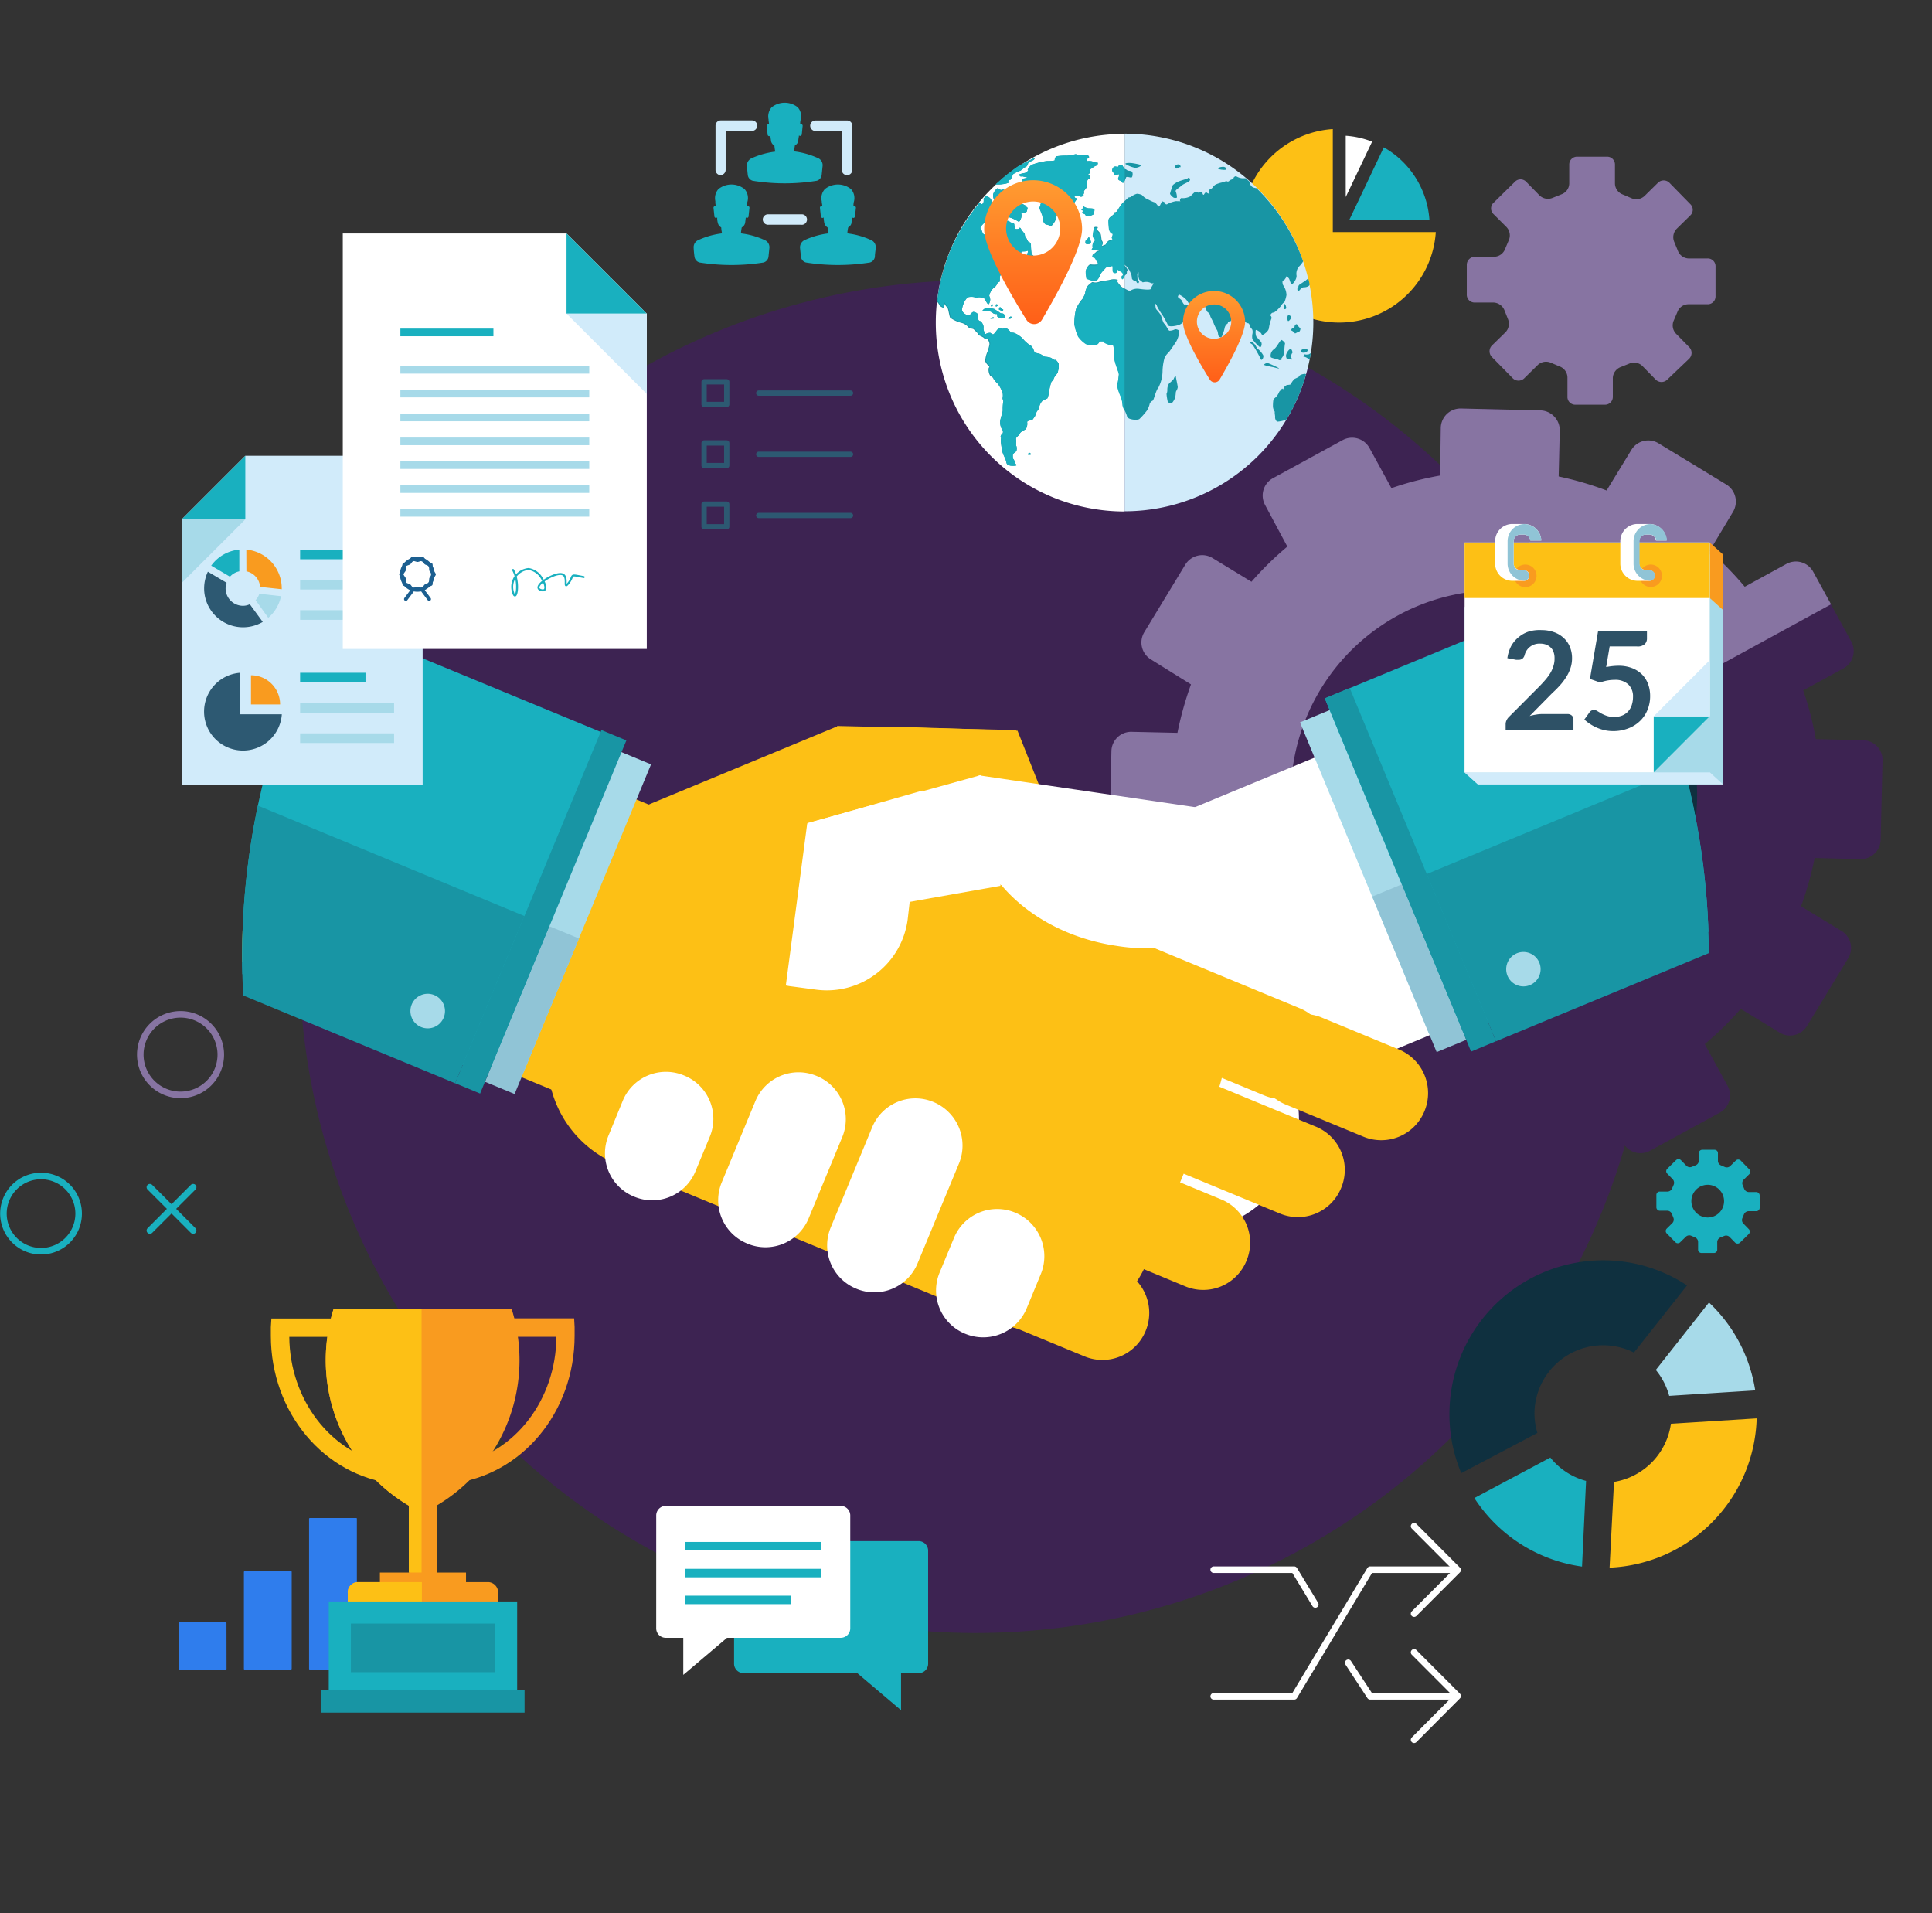<svg xmlns="http://www.w3.org/2000/svg" xmlns:xlink="http://www.w3.org/1999/xlink" width="480.472" height="475.707" viewBox="0 0 480.472 475.707">
  <rect x="0" y="0" width="480.472" height="475.707" fill="#333333" stroke="none"/>
  <defs>
    <clipPath id="clip-path">
      <circle id="Ellipse_564" data-name="Ellipse 564" cx="182.378" cy="182.378" r="182.378" transform="translate(0 355.003) rotate(-76.72)" fill="none"/>
    </clipPath>
    <linearGradient id="linear-gradient" x1="0.5" y1="1" x2="0.5" gradientUnits="objectBoundingBox">
      <stop offset="0" stop-color="#ff5f18"/>
      <stop offset="0.54" stop-color="#ff7e25"/>
      <stop offset="1" stop-color="#ff9c31"/>
    </linearGradient>
  </defs>
  <g id="Group_993" data-name="Group 993" transform="translate(-282.529 -259.293)">
    <g id="Layer_2" data-name="Layer 2" transform="translate(269.599 272.487)">
      <g id="Layer_3" data-name="Layer 3" transform="translate(0.704 -13.193)">
        <path id="Path_11073" data-name="Path 11073" d="M41.868,206.758s0,.155-.213.155H30.174a.174.174,0,0,1-.194-.155V195.315a.174.174,0,0,1,.194-.155H41.635c.116,0,.213,0,.213.155Z" transform="translate(26.7 208.228)" fill="#2f7ded"/>
        <path id="Path_11074" data-name="Path 11074" d="M50.238,212.889s-.1.155-.213.155H38.544a.174.174,0,0,1-.194-.155V188.765a.174.174,0,0,1,.194-.155H50.025c.116,0,.213,0,.213.155Z" transform="translate(34.535 202.096)" fill="#2f7ded"/>
        <path id="Path_11075" data-name="Path 11075" d="M58.608,219.291s0,.155-.213.155H46.914a.194.194,0,0,1-.194-.155V181.925a.194.194,0,0,1,.194-.155H58.395c.116,0,.213,0,.213.155Z" transform="translate(42.37 195.694)" fill="#2f7ded"/>
        <circle id="Ellipse_563" data-name="Ellipse 563" cx="168.187" cy="168.187" r="168.187" transform="translate(16.991 237.853) rotate(-45)" fill="#3d2352"/>
        <path id="Path_11076" data-name="Path 11076" d="M303.217,207.651l-5.653-10.339a79.823,79.823,0,0,0,8.945-8.77l9.68,5.924a4.956,4.956,0,0,0,6.8-1.665l10.242-16.844a4.937,4.937,0,0,0-1.646-6.776l-10.087-6.137a80.469,80.469,0,0,0,3.388-12l11.365.271a4.937,4.937,0,0,0,5.053-4.821l.465-19.709a4.918,4.918,0,0,0-4.8-5.034l-11.791-.271a79.088,79.088,0,0,0-3.136-12.12l10.01-5.46a4.937,4.937,0,0,0,1.936-6.7l-9.467-17.289a4.918,4.918,0,0,0-6.7-1.936l-10.339,5.653a80.947,80.947,0,0,0-8.732-8.925l5.808-9.68a4.976,4.976,0,0,0-1.665-6.815L286.044,47.964a4.918,4.918,0,0,0-6.757,1.646L273.131,59.7a80.153,80.153,0,0,0-11.907-3.524l.271-11.384a4.956,4.956,0,0,0-4.821-5.053l-19.729-.465a4.918,4.918,0,0,0-5.034,4.821l-.174,11.849a78.3,78.3,0,0,0-12.1,3.136l-5.46-9.99a4.937,4.937,0,0,0-6.718-1.936L190.17,56.6a4.918,4.918,0,0,0-1.936,6.7l5.518,10.3a79.38,79.38,0,0,0-8.925,8.751l-9.68-5.905a4.937,4.937,0,0,0-6.776,1.646l-10.2,16.805a4.937,4.937,0,0,0,1.665,6.776l9.951,6.2a84.214,84.214,0,0,0-3.369,12.042l-11.384-.252a4.9,4.9,0,0,0-5.034,4.8l-.445,19.729a4.9,4.9,0,0,0,4.782,5.034l11.81.271a79.373,79.373,0,0,0,3.136,12.1l-10.01,5.479a4.9,4.9,0,0,0-1.936,6.66l9.448,17.425a4.956,4.956,0,0,0,6.7,1.936l10.339-5.653a81.118,81.118,0,0,0,8.751,8.925l-5.905,9.68a4.918,4.918,0,0,0,1.646,6.776l16.863,10.261a4.918,4.918,0,0,0,6.757-1.646l6.137-10.087a81.763,81.763,0,0,0,12.042,3.369L229.84,226.1a4.918,4.918,0,0,0,4.821,5.034l19.729.465a4.937,4.937,0,0,0,5.034-4.8l.29-11.791a81.447,81.447,0,0,0,12.081-3.117l5.46,9.99a4.918,4.918,0,0,0,6.7,1.936l17.309-9.448a4.9,4.9,0,0,0,1.955-6.718ZM215.2,152.105a34.714,34.714,0,1,1,47.1,13.824,34.714,34.714,0,0,1-47.1-13.824Z" transform="translate(138.626 62.303)" fill="#3d2352"/>
        <path id="Path_11077" data-name="Path 11077" d="M199.986,158.475a51.151,51.151,0,0,1,89.7-49.041l39.283-21.471-4.434-8.093a4.918,4.918,0,0,0-6.7-1.936L307.5,83.587a80.946,80.946,0,0,0-8.732-8.925l5.808-9.68a4.976,4.976,0,0,0-1.665-6.815L286.064,47.925a4.918,4.918,0,0,0-6.757,1.646L273.15,59.658a80.154,80.154,0,0,0-11.926-3.485l.271-11.384a4.956,4.956,0,0,0-4.821-5.053l-19.729-.465a4.918,4.918,0,0,0-5.034,4.821l-.174,11.849a78.3,78.3,0,0,0-12.1,3.136l-5.46-9.99a4.937,4.937,0,0,0-6.718-1.936L190.17,56.6a4.918,4.918,0,0,0-1.936,6.7l5.518,10.3a79.38,79.38,0,0,0-8.925,8.751l-9.68-5.905a4.937,4.937,0,0,0-6.776,1.646l-10.2,16.805a4.937,4.937,0,0,0,1.665,6.776l9.951,6.2a84.214,84.214,0,0,0-3.369,12.042l-11.384-.252a4.9,4.9,0,0,0-5.034,4.8l-.445,19.729a4.9,4.9,0,0,0,4.782,5.034l11.81.271a79.373,79.373,0,0,0,3.136,12.1l-10.01,5.479a4.9,4.9,0,0,0-1.936,6.66l3.369,6.215Z" transform="translate(138.626 62.303)" fill="#8774a2"/>
        <path id="Path_11078" data-name="Path 11078" d="M264.264,76.571,250.847,83.89a34.711,34.711,0,1,1-60.913,33.3l-13.393,7.316a49.986,49.986,0,1,0,87.729-47.94Z" transform="translate(163.891 97.218)" fill="#0f303f"/>
        <path id="Path_11079" data-name="Path 11079" d="M255.334,32.236h-4.782a2.962,2.962,0,0,1-2.633-1.936l-.891-2.168a3,3,0,0,1,.561-3.233L251,21.549a1.936,1.936,0,0,0,0-2.846l-5.169-5.285a2.033,2.033,0,0,0-2.865,0l-3.388,3.33a3,3,0,0,1-3.233.484l-2.13-.91a2.962,2.962,0,0,1-1.936-2.672V8.867a1.936,1.936,0,0,0-1.936-1.936h-7.4a1.936,1.936,0,0,0-2.033,1.936v4.782a2.924,2.924,0,0,1-1.936,2.633l-2.168.871a3.04,3.04,0,0,1-3.233-.542l-3.349-3.427a1.936,1.936,0,0,0-2.846,0l-5.285,5.189a1.936,1.936,0,0,0,0,2.846l3.272,3.272a3,3,0,0,1,.5,3.233l-.91,2.149a2.962,2.962,0,0,1-2.672,1.936h-4.8a2.033,2.033,0,0,0-2.052,1.936v7.4a1.936,1.936,0,0,0,1.936,2.052h4.782A3.059,3.059,0,0,1,204.8,45.13l.871,2.188a3.059,3.059,0,0,1-.561,3.214l-3.427,3.349a2.033,2.033,0,0,0,0,2.865l5.189,5.285a2.033,2.033,0,0,0,2.846,0l3.427-3.369a3,3,0,0,1,3.233-.484l2.149.91a2.982,2.982,0,0,1,1.936,2.672v4.782A1.936,1.936,0,0,0,222.4,68.6h7.415a1.936,1.936,0,0,0,1.936-1.936V61.877a3.02,3.02,0,0,1,1.936-2.633l2.168-.871a2.982,2.982,0,0,1,3.214.561l3.349,3.427a2.033,2.033,0,0,0,2.865,0l5.46-5.208a2.033,2.033,0,0,0,0-2.865L247.4,50.88a3,3,0,0,1-.523-3.156l.929-2.168a2.943,2.943,0,0,1,2.672-1.936h4.782a1.936,1.936,0,0,0,2.033-1.936v-7.4a1.936,1.936,0,0,0-1.955-2.052ZM226.293,47.4a5.005,5.005,0,1,0-.039-.019Z" transform="translate(181.572 32.029)" fill="#8774a2"/>
        <path id="Path_11080" data-name="Path 11080" d="M244.659,144.983h-1.936a1.239,1.239,0,0,1-1.1-.813l-.368-.891a1.239,1.239,0,0,1,.232-1.355l1.413-1.394a.833.833,0,0,0,0-1.181l-2.149-2.207a.871.871,0,0,0-1.2,0l-1.413,1.394a1.258,1.258,0,0,1-1.355.213l-.891-.387a1.22,1.22,0,0,1-.794-1.1v-1.936a.832.832,0,0,0-.832-.852h-3.078a.852.852,0,0,0-.852.832v1.936a1.239,1.239,0,0,1-.813,1.1l-.91.368a1.258,1.258,0,0,1-1.336-.232l-1.394-1.433a.871.871,0,0,0-1.2,0l-2.207,2.168a.833.833,0,0,0,0,1.181l1.394,1.433a1.278,1.278,0,0,1,.213,1.355l-.387.891a1.259,1.259,0,0,1-1.123.794h-1.936a.832.832,0,0,0-.852.832v3.078a.852.852,0,0,0,.832.852h1.936a1.258,1.258,0,0,1,1.1.813l.349.891a1.239,1.239,0,0,1-.232,1.355l-1.413,1.394a.833.833,0,0,0,0,1.181l2.168,2.207a.832.832,0,0,0,1.181,0l1.433-1.394a1.22,1.22,0,0,1,1.336-.213l.91.387a1.239,1.239,0,0,1,.774,1.1v1.936a.852.852,0,0,0,.832.852h3.1a.833.833,0,0,0,.833-.833v-1.936a1.258,1.258,0,0,1,.813-1.1l.91-.368a1.258,1.258,0,0,1,1.336.232l1.394,1.433a.871.871,0,0,0,1.2,0l2.207-2.168a.852.852,0,0,0,0-1.181l-1.394-1.433a1.239,1.239,0,0,1-.194-1.355l.368-.891a1.258,1.258,0,0,1,1.123-.794h1.936a.833.833,0,0,0,.852-.833v-3.078a.871.871,0,0,0-.813-.852Zm-12.139,6.331a4.066,4.066,0,1,1,4.1-4.027A4.066,4.066,0,0,1,232.519,151.314Z" transform="translate(204.367 151.418)" fill="#19b0bf"/>
        <path id="Path_11081" data-name="Path 11081" d="M223.04,177.3a17.211,17.211,0,0,0-3.33-6.447l13.223-16.766a38.083,38.083,0,0,1,11.5,21.858Z" transform="translate(204.302 169.784)" fill="#a7dae9"/>
        <path id="Path_11082" data-name="Path 11082" d="M214.874,184.768a17.076,17.076,0,0,0,14.153-14.462l21.3-1.336v.736a38.257,38.257,0,0,1-36.553,36.379Z" transform="translate(198.741 183.712)" fill="#fdc015"/>
        <path id="Path_11083" data-name="Path 11083" d="M215.3,174a16.883,16.883,0,0,0,8.887,5.808l-1.007,21.3A38.14,38.14,0,0,1,196.4,184.068Z" transform="translate(182.482 188.421)" fill="#19b0bf"/>
        <path id="Path_11084" data-name="Path 11084" d="M239.088,171.615a16.882,16.882,0,0,0-6.834-1.8,17.076,17.076,0,0,0-17.889,16.263,16.884,16.884,0,0,0,.716,5.518l-18.935,9.99a37.792,37.792,0,0,1-2.9-16.476,38.237,38.237,0,0,1,40.019-36.4,37.85,37.85,0,0,1,19.032,6.2Z" transform="translate(179.483 164.707)" fill="#0f303f"/>
        <g id="Group_992" data-name="Group 992" transform="translate(35.432 18.455)" clip-path="url(#clip-path)">
          <path id="Path_11085" data-name="Path 11085" d="M293.863,143.86,168.018,196a20.6,20.6,0,0,1-26.911-11.152L128.29,153.87a20.6,20.6,0,0,1,11.152-26.911L265.287,74.82Z" transform="translate(81.822 77.126)" fill="#fff"/>
          <path id="Path_11086" data-name="Path 11086" d="M122.33,80.14l11.384,30.2a20.29,20.29,0,0,0,26.331,11.4l6.292-2.478.774-.368L152.126,81.127Z" transform="translate(77.714 82.106)" fill="#fdc015"/>
          <path id="Path_11087" data-name="Path 11087" d="M155.3,105.151l-38.76,2.769L114.56,80.04l44.53,1.026Z" transform="translate(70.441 82.012)" fill="#fdc015"/>
          <path id="Path_11088" data-name="Path 11088" d="M69.69,116.167,156.813,80.04a32.606,32.606,0,0,1,3.388,6.137c8.828,21.3-6.776,48.015-34.849,59.631A64.007,64.007,0,0,1,83.2,148.945Z" transform="translate(28.439 82.012)" fill="#fdc015"/>
          <path id="Path_11089" data-name="Path 11089" d="M173.568,96.743a27.8,27.8,0,0,1,36.3,15.043l17.27,41.645a27.783,27.783,0,0,1-15.024,36.4l-41.722,17.289a27.8,27.8,0,0,1-36.321-14.966L116.783,150.43a27.821,27.821,0,0,1,15.043-36.321Z" transform="translate(70.541 95.667)" fill="#fff"/>
          <path id="Path_11090" data-name="Path 11090" d="M36.79,143.11l125.845,52.139A20.581,20.581,0,0,0,189.546,184.1l12.817-30.977a20.6,20.6,0,0,0-11.113-26.911L65.405,74.07Z" transform="translate(-2.358 76.424)" fill="#fdc015"/>
          <rect id="Rectangle_576" data-name="Rectangle 576" width="83.793" height="42.69" transform="translate(67.193 232.682) rotate(-67.5)" fill="#a7dae9"/>
          <rect id="Rectangle_577" data-name="Rectangle 577" width="89.69" height="93.582" transform="translate(10.506 212.79) rotate(-67.557)" fill="#19b0bf"/>
          <rect id="Rectangle_578" data-name="Rectangle 578" width="90.105" height="6.718" transform="translate(91.881 246.319) rotate(-67.5)" fill="#1895a4"/>
          <rect id="Rectangle_579" data-name="Rectangle 579" width="41.858" height="7.977" transform="translate(97.4 250.523) rotate(-67.5)" fill="#90c4d6"/>
          <rect id="Rectangle_580" data-name="Rectangle 580" width="45.014" height="87.317" transform="translate(9.31 217.484) rotate(-67.5)" fill="#1895a4"/>
          <path id="Path_11091" data-name="Path 11091" d="M88.907,107.006l-6.2-2.556L65.48,146.018l6.215,2.575,1.2-2.923Z" transform="translate(24.498 104.862)" fill="#1895a4"/>
          <path id="Path_11092" data-name="Path 11092" d="M62.393,122.709a4.3,4.3,0,1,1,5.615-2.323,4.3,4.3,0,0,1-5.615,2.323Z" transform="translate(19.124 114.212)" fill="#a7dae9"/>
          <path id="Path_11093" data-name="Path 11093" d="M133.077,89.282a27.783,27.783,0,0,0-36.321,15l-17.27,41.722a27.763,27.763,0,0,0,15.024,36.3l95.545,39.573a27.763,27.763,0,0,0,36.3-14.985l17.289-41.722a27.783,27.783,0,0,0-15.043-36.3Z" transform="translate(35.622 88.665)" fill="#fdc015"/>
          <path id="Path_11094" data-name="Path 11094" d="M133.559,152.541a11.733,11.733,0,0,0,6.331,15.3l19.148,7.919a11.616,11.616,0,0,0,15.276-6.312h0a11.713,11.713,0,0,0-6.331-15.295L148.8,146.133a11.616,11.616,0,0,0-15.276,6.312Z" transform="translate(87.395 143.023)" fill="#fdc015"/>
          <path id="Path_11095" data-name="Path 11095" d="M169.361,124.282a11.617,11.617,0,0,0,6.331,15.276l19.148,7.919a11.616,11.616,0,0,0,15.334-6.312h0a11.733,11.733,0,0,0-6.331-15.3L184.7,117.951a11.616,11.616,0,0,0-15.276,6.331Z" transform="translate(120.885 116.645)" fill="#fdc015"/>
          <path id="Path_11096" data-name="Path 11096" d="M133.531,138.122a11.617,11.617,0,0,0,6.331,15.276l44.3,18.373a11.616,11.616,0,0,0,15.276-6.331h0a11.616,11.616,0,0,0-6.331-15.276l-44.259-18.373a11.616,11.616,0,0,0-15.276,6.331Z" transform="translate(87.345 129.601)" fill="#fdc015"/>
          <path id="Path_11097" data-name="Path 11097" d="M143.661,113.67a11.616,11.616,0,0,0,6.331,15.218l44.3,18.354a11.616,11.616,0,0,0,15.276-6.331h0a11.713,11.713,0,0,0-6.331-15.3l-44.3-18.335a11.616,11.616,0,0,0-15.276,6.331Z" transform="translate(96.847 106.658)" fill="#fdc015"/>
          <path id="Path_11098" data-name="Path 11098" d="M149.821,130.5a11.616,11.616,0,0,0,6.331,15.276l36.3,15.024a11.616,11.616,0,0,0,15.276-6.331h0A11.616,11.616,0,0,0,201.4,139.2l-36.3-15.024a11.616,11.616,0,0,0-15.276,6.331Z" transform="translate(102.594 122.468)" fill="#fdc015"/>
          <path id="Path_11099" data-name="Path 11099" d="M134.5,173.1a11.713,11.713,0,0,0,15.295-6.331l3.5-8.48a11.713,11.713,0,0,0-6.331-15.295h0a11.616,11.616,0,0,0-15.276,6.331l-3.524,8.5A11.616,11.616,0,0,0,134.5,173.1Z" transform="translate(82.328 140.085)" fill="#fff"/>
          <path id="Path_11100" data-name="Path 11100" d="M91.972,155.494a11.616,11.616,0,0,0,15.276-6.331l3.524-8.5a11.616,11.616,0,0,0-6.331-15.276h0a11.616,11.616,0,0,0-15.314,6.331l-3.485,8.5a11.616,11.616,0,0,0,6.331,15.276Z" transform="translate(42.516 123.594)" fill="#fff"/>
          <path id="Path_11101" data-name="Path 11101" d="M120.494,175.189a11.617,11.617,0,0,0,15.276-6.331l10.281-24.782a11.733,11.733,0,0,0-6.331-15.295h0a11.616,11.616,0,0,0-15.276,6.331l-10.261,24.8a11.616,11.616,0,0,0,6.312,15.276Z" transform="translate(69.231 126.783)" fill="#fff"/>
          <path id="Path_11102" data-name="Path 11102" d="M106.494,167.1a11.616,11.616,0,0,0,15.3-6.312l8.306-20.077a11.616,11.616,0,0,0-6.331-15.276h0a11.616,11.616,0,0,0-15.276,6.331l-8.306,20.058a11.616,11.616,0,0,0,6.312,15.276Z" transform="translate(56.126 123.647)" fill="#fff"/>
          <path id="Path_11103" data-name="Path 11103" d="M141.938,88.34l-3.679,32.081a20.29,20.29,0,0,1-22.749,17.425l-6.7-.891-.852-.155,5.324-40.29Z" transform="translate(64.263 89.781)" fill="#fff"/>
          <path id="Path_11104" data-name="Path 11104" d="M120.385,120.657l38.257-6.776L153.763,86.35,110.84,98.237Z" transform="translate(66.959 87.919)" fill="#fff"/>
          <path id="Path_11105" data-name="Path 11105" d="M202.46,96.525,133.536,86.38a24.571,24.571,0,0,0-1.336,5.15c-2.556,17.309,13.359,34,35.546,37.25a46.466,46.466,0,0,0,30.784-5.615Z" transform="translate(86.701 87.947)" fill="#fff"/>
          <rect id="Rectangle_581" data-name="Rectangle 581" width="42.69" height="83.793" transform="translate(300.092 161.165) rotate(-22.5)" fill="#a7dae9"/>
          <rect id="Rectangle_582" data-name="Rectangle 582" width="94.016" height="90.105" transform="translate(306.272 155.218) rotate(-22.5)" fill="#19b0bf"/>
          <rect id="Rectangle_583" data-name="Rectangle 583" width="6.699" height="90.105" transform="translate(306.267 155.17) rotate(-22.5)" fill="#1895a4"/>
          <rect id="Rectangle_584" data-name="Rectangle 584" width="7.977" height="41.858" transform="translate(318.063 204.473) rotate(-22.5)" fill="#90c4d6"/>
          <rect id="Rectangle_585" data-name="Rectangle 585" width="87.317" height="45.014" transform="translate(331.605 198.875) rotate(-22.5)" fill="#1895a4"/>
          <path id="Path_11106" data-name="Path 11106" d="M187.09,101.616l6.176-2.556L210.5,140.628l-6.2,2.575-1.2-2.923Z" transform="translate(138.334 99.816)" fill="#1895a4"/>
          <path id="Path_11107" data-name="Path 11107" d="M206.412,117.3a4.279,4.279,0,1,0-5.6-2.323A4.279,4.279,0,0,0,206.412,117.3Z" transform="translate(150.881 109.184)" fill="#a7dae9"/>
        </g>
        <path id="Path_11108" data-name="Path 11108" d="M30.36,127.236V61.158L46.178,45.34h44.1v81.9Z" transform="translate(27.056 67.985)" fill="#d1ebfa"/>
        <path id="Path_11109" data-name="Path 11109" d="M46.178,61.158H30.36L46.178,45.34Z" transform="translate(27.056 67.985)" fill="#19b0bf"/>
        <path id="Path_11110" data-name="Path 11110" d="M30.36,53.51H46.178L30.36,69.308Z" transform="translate(27.056 75.633)" fill="#a7dae9"/>
        <path id="Path_11111" data-name="Path 11111" d="M42.251,83.529V73.21A9.68,9.68,0,1,0,52.57,83.529Z" transform="translate(29.744 94.074)" fill="#2d5972"/>
        <path id="Path_11112" data-name="Path 11112" d="M46.5,80.79a7.241,7.241,0,0,0-7.241-7.26v7.26Z" transform="translate(35.387 94.373)" fill="#f99b1f"/>
        <path id="Path_11113" data-name="Path 11113" d="M40.779,63.06a4.1,4.1,0,0,1-.929,1.588l3.156,4.395a9.68,9.68,0,0,0,3.175-5.382Z" transform="translate(35.939 84.573)" fill="#a7dae9"/>
        <path id="Path_11114" data-name="Path 11114" d="M38.679,62.792a4.279,4.279,0,0,1,3.407,3.872l5.382.581V67.07a9.68,9.68,0,0,0-8.809-9.68Z" transform="translate(34.825 79.265)" fill="#f99b1f"/>
        <path id="Path_11115" data-name="Path 11115" d="M38.816,64.128a4.279,4.279,0,0,1,2.323-1.336v-5.4a9.68,9.68,0,0,0-6.989,3.988Z" transform="translate(30.603 79.265)" fill="#19b0bf"/>
        <path id="Path_11116" data-name="Path 11116" d="M44.6,68.323a4.027,4.027,0,0,1-1.742.387,4.337,4.337,0,0,1-4.279-4.337,4.8,4.8,0,0,1,.252-1.394L34.169,60.23a9.835,9.835,0,0,0-.929,4.143,9.68,9.68,0,0,0,14.579,8.344Z" transform="translate(29.752 81.923)" fill="#2d5972"/>
        <rect id="Rectangle_586" data-name="Rectangle 586" width="23.368" height="2.401" transform="translate(86.863 136.655)" fill="#19b0bf"/>
        <rect id="Rectangle_587" data-name="Rectangle 587" width="23.368" height="2.401" transform="translate(86.863 144.186)" fill="#a7dae9"/>
        <rect id="Rectangle_588" data-name="Rectangle 588" width="23.368" height="2.401" transform="translate(86.863 151.718)" fill="#a7dae9"/>
        <rect id="Rectangle_589" data-name="Rectangle 589" width="16.263" height="2.401" transform="translate(86.863 167.284)" fill="#19b0bf"/>
        <rect id="Rectangle_590" data-name="Rectangle 590" width="23.368" height="2.401" transform="translate(86.863 174.815)" fill="#a7dae9"/>
        <rect id="Rectangle_591" data-name="Rectangle 591" width="23.368" height="2.401" transform="translate(86.863 182.346)" fill="#a7dae9"/>
        <path id="Path_11117" data-name="Path 11117" d="M189.1,28.994V3.38a24.085,24.085,0,1,0,25.614,25.614Z" transform="translate(154.584 28.708)" fill="#fdc015"/>
        <path id="Path_11118" data-name="Path 11118" d="M180.36,23.677h19.883A22.5,22.5,0,0,0,188.9,5.73Z" transform="translate(167.467 30.907)" fill="#19b0bf"/>
        <path id="Path_11119" data-name="Path 11119" d="M179.88,4.2V19.514l6.563-13.765a21.82,21.82,0,0,0-6.563-1.471Z" transform="translate(167.018 29.475)" fill="#fff"/>
        <path id="Path_11120" data-name="Path 11120" d="M151.47,97.865a46.945,46.945,0,1,0,0-93.89" transform="translate(140.424 29.264)" fill="#d1ebfa"/>
        <path id="Path_11121" data-name="Path 11121" d="M174.17,4a46.945,46.945,0,1,0,0,93.89" transform="translate(117.724 29.288)" fill="#fff"/>
        <path id="Path_11122" data-name="Path 11122" d="M178.545,34.82c-.62,0-1.433.31-1.433.523s-.871.581-1.142.7a3.5,3.5,0,0,0-.949,1.278c-.136.29-.813.194-1.084.31s-.774.542-.774.813-.155.213-.329,0l-.329.368-.407.445a3.62,3.62,0,0,1-1.258,1.7c-.271,0-.31,1.336-.31,1.839a2.362,2.362,0,0,0,.445,1.413v.407l.1.794a1.452,1.452,0,0,0,.484,1.3,7.222,7.222,0,0,0,1.723-.31,3.506,3.506,0,0,0,.639-.271,45.559,45.559,0,0,0,4.84-11.21Z" transform="translate(158.265 58.138)" fill="#1895a4"/>
        <path id="Path_11123" data-name="Path 11123" d="M141.417,58.349a6.315,6.315,0,0,0,1.1,1.278,8.943,8.943,0,0,1,1.162,2.168,3.408,3.408,0,0,1,0,1.413c0,.174.174.561.194.716a11.619,11.619,0,0,0-.155,2.091c.116.561-.658,2.3-.639,3.156a3.457,3.457,0,0,0,.561,1.936c.155,0,.213.794,0,.891s-.561.794-.407.833,0,.7,0,.968.271,2.072.329,2.517a11.9,11.9,0,0,0,.813,1.936c.136.368.271,1.065.329,1.162l.116.232a3.658,3.658,0,0,1,.678.31,4.24,4.24,0,0,0,1.471,0c.329,0,0-.368-.116-.523s-.271-.968-.445-1.045-.252-1.084-.1-1.317.755-.581.813-.755a2.091,2.091,0,0,0,0-1.2c-.174-.116,0-1.181-.1-1.723s.929-1.007.987-1.413,1.2-.891,1.452-1.084a2.652,2.652,0,0,0,.348-1.684c-.116-.252.426-.465.658-.465a2.575,2.575,0,0,0,.6-.174c.1,0,.387-.542.542-.658s.465-1.394.755-1.607a2.3,2.3,0,0,0,.5-1.2,3.581,3.581,0,0,1,.581-1.1,6.35,6.35,0,0,1,1.375-.755,7.879,7.879,0,0,0,.542-2.381,15.093,15.093,0,0,1,.426-1.626c0-.194.348-.368.407-.426s.329-.833.484-1.026a4.589,4.589,0,0,0,.755-1.084,5.811,5.811,0,0,1,.213-.929V54.69c-.194-.5-.755-1.142-.91-1.007s-.794-.445-1.123-.561a5.654,5.654,0,0,0-1.375-.232c-.213,0-.929-.6-1.258-.7s-1.162-.271-1.3-.348-.368-1.336-1.026-1.742a6.951,6.951,0,0,1-1.936-1.684,6.254,6.254,0,0,0-1.82-1.3,1.646,1.646,0,0,0-1.065-.194,9.473,9.473,0,0,0-.832-.871c-.271-.213-1.007-.387-1.045-.194s-.542,0-.658,0a1.72,1.72,0,0,0-.716.116c-.194.116-.813,1.045-1.1,1.278s-.658-.213-.852-.31a2.207,2.207,0,0,0-1.123.29c-.194.155-.658-1.026-.561-1.568s-.484-1.607-.929-1.646-.6-1.142-.523-1.568-.813-.678-1.045-.7-.794.542-.891.833-2.188-.387-1.936-1.626a5.537,5.537,0,0,1,1.336-2.827,3.621,3.621,0,0,1,1.936,0,.465.465,0,0,0,.6,0,3.872,3.872,0,0,1,1.471.136c.329.136.794,1.394,1.123,1.549s.465-.813.523-1.045a2.5,2.5,0,0,0-.252-1.007,3.621,3.621,0,0,1,1.045-1.936,2.362,2.362,0,0,0,1.007-1.258c0-.136.407-.252.523-.329s0-1.3.194-1.549a6.137,6.137,0,0,1,1.452-.968,1.181,1.181,0,0,0,.426-1.045c-.116-.136.774-.891,1.239-1.045s.871.271.755.329a8.6,8.6,0,0,0,1.007-.561c.31-.194,0-.774-.213-.949s0-.833.174-.91.465-.639.387-.755,1.026,0,1.433-.213.116.736-.174,1.162a.465.465,0,0,0,.407.736.6.6,0,0,1,.445.348c.039.116.445-.136.736,0s.426-.368.445-.6-.658-.7-.755-.968a15.939,15.939,0,0,1-.155-2.188c0-.329-.465-.852-.6-.755s-.426-.852-.658-1.045a1.239,1.239,0,0,1-.271-.813c0-.155-.774-.968-.949-1.355s-.445-.29-.465-.116-.561.194-.794.174-.407-.891-.407-1.2-1.007-.387-1.162-.658-.813-.136-.929-.31a1.1,1.1,0,0,0-.794-.29c-.116,0,0,2.4-.174,3.04s-.658,1.181-.852,1.162,0,.465,0,.426a4.085,4.085,0,0,0-.445,1.162c-.077.484-.542,0-.62-.465s-.561-1.026-.639-.871-.426-.174-.561,0-1.045-.523-1.413-.716-.561-1.317-.774-1.413,0-.232,0-.387.716-.833.929-1.084a11.385,11.385,0,0,1,1.3-1.471,1.355,1.355,0,0,0,.484-.91,6.756,6.756,0,0,1,1.7-.658c.349-.136.678-1.162.736-1.471a1.258,1.258,0,0,0-.407-.929h.736c.213,0,.949-.213,1.22,0a12.062,12.062,0,0,1,1.258.736l-.1.755-.155,1.3c-1.084.445-1.394,1.22-1.026,1.2a8.829,8.829,0,0,1,2.594,1.1c.484.348.639-.5.794-.794a2.188,2.188,0,0,0,0-1.278c-.116-.174.561-.1.755,0s.407-.194.561-.252.213-.774.29-.929-.31-.271-.329-.445-.794-.523-1.045-.639-.31-.658-.174-.755-.1-.774-.213-1.007a2.226,2.226,0,0,0-1.2-.407c-.271,0-.561-.62-.716-.716a4.395,4.395,0,0,0-1.452-.116c-.252,0-.716-.736-1.162-.5s-.871-.29-1.065-.387-1.22.987-1.22,1.742a2.168,2.168,0,0,0,.561,1.529c.155,0,0,.716-.213.91s-.6-.194-.445-.368-.445-.987-.639-1.317a2.556,2.556,0,0,0-1.045-.581l-.6.7a2.09,2.09,0,0,1,0,.91c-.155.465-.542.542-.561.329s-.213-.155-.445-.174a46.814,46.814,0,0,0-10.571,24.53,2.73,2.73,0,0,1,.561.794c.136.407.852.678.987.755s.174-.794,0-1.007.174-.368.155-.194a7.531,7.531,0,0,0,.91,1.2c.232.271.445,2.072.678,2.459a8.286,8.286,0,0,0,2.943,1.317,3.582,3.582,0,0,1,1.626,1.1c.136.213,1.007.31,1.2.407a10.953,10.953,0,0,1,.832.813.987.987,0,0,1,.348.581c0,.1,1.162.523,1.452.833a.6.6,0,0,0,.833.1c0-.136.31.62.445.891a1.588,1.588,0,0,1,0,.987,11.251,11.251,0,0,1-.445,1.51,6.157,6.157,0,0,0-.523,2.285,2.943,2.943,0,0,0,.871,1.142.271.271,0,0,1,0,.484,2.8,2.8,0,0,0,.348,1.936C140.952,57.845,141.494,58.233,141.417,58.349Z" transform="translate(117.874 35.809)" fill="#1895a4"/>
        <path id="Path_11124" data-name="Path 11124" d="M137.49,20.67Z" transform="translate(127.338 44.892)" fill="#1895a4"/>
        <path id="Path_11125" data-name="Path 11125" d="M136.7,13.586a4.744,4.744,0,0,0,1.568-.407,1.1,1.1,0,0,0,0-.658h.271c.213,0,.561-1.181.794-1.452a11.189,11.189,0,0,1,1.82-.852,13.179,13.179,0,0,1,1.22-.91c.271,0,.639-.678.581-.813s.871-.678,1.22-.813.542-.561.407-.581-2.052,1.007-3.872,1.936a47.745,47.745,0,0,0-5.808,4.627A7.514,7.514,0,0,0,136.7,13.586Z" transform="translate(124.913 32.19)" fill="#1895a4"/>
        <path id="Path_11126" data-name="Path 11126" d="M161.177,69.828a17.541,17.541,0,0,0,1.936-2.188,5.576,5.576,0,0,0,.658-1.7,1.588,1.588,0,0,1,.755-.716c.194,0,.794-2.594,1.336-3.136a9.062,9.062,0,0,0,1.084-4.2,13.282,13.282,0,0,1,.484-3.233,3.872,3.872,0,0,1,1.007-1.375c.194-.174,1.491-2.072,1.936-2.769a5.808,5.808,0,0,0,.716-2.536c0-.348-.968-.6-1.142-.426a3.04,3.04,0,0,1-1.278.31c-.271,0-.891-1.433-1.278-1.742s-.736-1.936-.949-2.265a13.2,13.2,0,0,0-1.045-1.3c-.194-.194-.232-1.045-.271-1.3s.387.155.445.5A18.083,18.083,0,0,0,166.947,44a25.227,25.227,0,0,1,1.336,2.459c.213.523,1.936.232,2.594,0a2.672,2.672,0,0,0,1.336-.91c.019-.174.968-.581,1.22-.794s.5-1.3.678-1.471-.155-1.2-.348-1.51a1.665,1.665,0,0,0-1.316-.445c-.194.136-.6-.7-.736-.987s-.852-.658-.929-.871.194-.523.29-.6a5.809,5.809,0,0,1,1.82,1.317,10.123,10.123,0,0,1,.891,1.452,1.82,1.82,0,0,0,1.336,0c.232-.174.5-.136.6.1h.329l1.142-.174a2.169,2.169,0,0,1,.678,1.2,1.045,1.045,0,0,0,.561.639c.213,0,.368.794.445.987s.716,1.317.852,1.781a10.455,10.455,0,0,0,.832,1.626,4.57,4.57,0,0,1,.232,1.162.852.852,0,0,0,.678.561c.252,0,.774-1.646.91-2.265a1.7,1.7,0,0,1,.658-1.123c.116,0,.213-.329.213-.465s.658-.116.716-.271.252-1.258.5-1.413a10.567,10.567,0,0,1,1.355-.833,2.285,2.285,0,0,1,1.22.852,2.42,2.42,0,0,1,.252,1.2c0,.136.407.794.813.774s.523.523.523.7.561.736.658.968a2.111,2.111,0,0,1,0,1.045,3.407,3.407,0,0,0,0,1.239,11.617,11.617,0,0,0,1.762,1.936c.465.368.678-.774.445-1.142s-1.045-1.181-1.239-1.433a3.136,3.136,0,0,1-.136-1.529c0-.271.7.155.968.348a1.936,1.936,0,0,1,.6.813c0,.155,1.665-.774,1.723-1.781a10.163,10.163,0,0,1,.658-2.4c0-.252-.155-.62-.29-.639s.232-.755.7-.755,1.588-1.22,1.936-1.7a3.445,3.445,0,0,1,.871-.968,8.733,8.733,0,0,0,.484-1.7,4.473,4.473,0,0,0-.852-2.478,2.3,2.3,0,0,1-.136-.987c0-.116.484-.252.523-.368s.523-.62.484-.852.29.29.523.484.445,1.375.716,1.51S200.4,35,200.266,34.108a2.769,2.769,0,0,1,.581-2.168,6.022,6.022,0,0,0,1.065-1.336A47.337,47.337,0,0,0,190.3,12.385h-.174l-.407-.1c-.678-.136-1.065-.852-.949-1.026a.814.814,0,0,0,0-.31L187.6,9.946h-.852a3.659,3.659,0,0,1-1.433-.465c-.155-.155-.7.136-.716.426s-.949.426-1.045.658a.475.475,0,0,1-.639.116c-.077-.116-.949.29-1.375.348a7.88,7.88,0,0,0-1.413.484,2.052,2.052,0,0,0-.7.716,2.072,2.072,0,0,1-.794.542c-.174,0-.136.871,0,.987s-.426,0-.7-.252-.6.348-.7.5-.348-.1-.329-.329-.7-.426-.794-.232-.6,0-.794-.174-1.1.813-1.413,1.142a4.008,4.008,0,0,1-2.207.465c-.29-.116-.581.7-.31.755s-.639,0-1.123,0a7.415,7.415,0,0,0-2.072.7.368.368,0,0,1-.62-.232c0-.194-.542-.387-.7-.426s-.465,1.045-.755,1.258-.62-.852-1.278-1.045-1.684-.813-1.936-.891a3.581,3.581,0,0,1-1.045-.871,3.137,3.137,0,0,0-1.3-.329,4.2,4.2,0,0,0-1.375.7c-.232.213-.6.174-.7.232s-1.123,1.045-1.491,1.355a11.385,11.385,0,0,0-1.278,1.936.852.852,0,0,1-.658.368c-.136,0-.232.368-.232.484s-1.142.716-1.258,1.239a12.178,12.178,0,0,0,.116,2.11c0,.426.407,1.258.736,1.258s.155.716,0,.91.194.407.194.581-.794.407-1.045.484a1.936,1.936,0,0,0-.678.852c0,.174-.813.31-1.065.542a1.669,1.669,0,0,1,.213-.542.852.852,0,0,0-.174-.852c-.116-.1-.174-1.471-.348-1.762a6.6,6.6,0,0,0-.794-.891c-.116,0,0-.445.136-.6s-.62-.232-.813-.116-.31,1.452-.387,1.82a1.22,1.22,0,0,0,.465.968c.116,0,.1.7-.155.716s-.484.987-.348,1.22-.174.658-.329.755.949,0,1.452,0,.891.213.832.252-.949.174-1.123.407-.774.62-.891.774.213.542.465.523.561.891.774,1.065.116.639,0,.774a7.662,7.662,0,0,1-1.781,0c-.465,0-1.065,1.084-1.1,1.452a9.8,9.8,0,0,0,.136,1.742c0,.29,1.045.465,1.239.62s1.123,0,1.317,0,.832-.949.949-1.433,1.1-1.355,1.317-1.684,1.278-.29,1.549-.465.1.813.232,1.355,1.162.465.987,0,.116-.716.155-.542,1.026.581,1.22.871.116.891-.1.891-.213.658,0,.736.542-.755.794-.891.445-.639.348-.678.194-.5.329-.348a4.782,4.782,0,0,0-.929-1.413c-.426-.426-.116-.252.658.407l.542.755c.1.136.232.561.329.7l.136.232a5.809,5.809,0,0,1,.194,1.181.852.852,0,0,0,.678.561c.252,0,.445.116.407.136s.155.5.426.523.368-.639.1-.658-.213-.968-.252-1.394a.809.809,0,0,1,.271-.755,4.647,4.647,0,0,1,0,1.045,2.788,2.788,0,0,0,.232.871l.271.194.581.465a2.787,2.787,0,0,1,1.936.116c0,.116.639.213.678,0s0,0,0,.194-.561.949-.639,1.3-2.052.116-2.9,0a3.175,3.175,0,0,0-2.188.465c-.1.252-1.413-.581-1.936-.833s-1.084-1.181-1.2-1.3,0-.407,0-.6a3.33,3.33,0,0,0-1.839,0c-.387.136-2.459.348-2.943.581a2.769,2.769,0,0,1-1.471,0c-.213,0-.774.62-1.045.755a3.838,3.838,0,0,0-.794,2.13l-.368.736-.232.465a10.068,10.068,0,0,0-1.665,2.594,15.992,15.992,0,0,0-.407,3.679,11.385,11.385,0,0,0,.949,3.117,7.454,7.454,0,0,0,1.936,1.839,6.7,6.7,0,0,0,2.246.29,1.471,1.471,0,0,0,1.142-.968h.949c0,.387,1.007.678,1.239.794a1.936,1.936,0,0,0,1.065,0c.194,0,.407,1.665.271,2.168a10.03,10.03,0,0,0,.484,2.769c.136.542.736,1.936.794,2.5a22.793,22.793,0,0,1-.426,2.827,11.617,11.617,0,0,0,.968,2.865,9.681,9.681,0,0,1,.387,2.11c0,.29.91,1.936,1.1,2.749S160.577,70.177,161.177,69.828Z" transform="translate(134.395 34.378)" fill="#1895a4"/>
        <path id="Path_11127" data-name="Path 11127" d="M173.8,30.722c0,.116.62-.329.949-.368s.561-.968.29-1.026-.6-.774-.794-.871-.561.31-.542.581-.62.387-.736.62-.116.387,0,.368a2.478,2.478,0,0,1,.833.7Z" transform="translate(160.47 52.168)" fill="#1895a4"/>
        <path id="Path_11128" data-name="Path 11128" d="M173.742,32.658c.174,0,0-.949-.368-1.026s-1.336,1.181-1.142,1.936.387.678.484.523.678.116.852.155.174-.116,0-.368A1.336,1.336,0,0,1,173.742,32.658Z" transform="translate(159.835 55.15)" fill="#1895a4"/>
        <path id="Path_11129" data-name="Path 11129" d="M173.656,32.873a11.009,11.009,0,0,1,.155-1.51c.058-.194-.561-.774-.852-.891s-1.239,1.936-1.936,2.323a1.936,1.936,0,0,0-.755,1.936c.194.29,1.607.445,1.936.658s.523,0,.658,0,.116-.116,0-.155.484-.62.561-.987A9.272,9.272,0,0,0,173.656,32.873Z" transform="translate(157.986 54.064)" fill="#1895a4"/>
        <path id="Path_11130" data-name="Path 11130" d="M170.58,33.515a1.065,1.065,0,0,0-1.2.31c0,.213,2.052.542,2.749.736s1.123.252.968.136a27.106,27.106,0,0,0-2.517-1.181Z" transform="translate(157.189 56.849)" fill="#1895a4"/>
        <path id="Path_11131" data-name="Path 11131" d="M172.477,26.96c.155-.232-.252-1.317-.445-1.084s0,.891,0,1.123S172.3,27.212,172.477,26.96Z" transform="translate(159.591 49.735)" fill="#1895a4"/>
        <path id="Path_11132" data-name="Path 11132" d="M173.324,27.979c.116-.29-.155-.6-.6-.7s-.387,1.278-.194,1.452S173.189,28.27,173.324,27.979Z" transform="translate(160.002 51.077)" fill="#1895a4"/>
        <path id="Path_11133" data-name="Path 11133" d="M174.091,32.344c.542.387,1.762.213,1.781-.523C175.349,31.492,174.033,31.55,174.091,32.344Z" transform="translate(161.597 55.154)" fill="#1895a4"/>
        <path id="Path_11134" data-name="Path 11134" d="M174.192,24.09a.736.736,0,0,0-.271.736h-.1c-.194,0-.213.716,0,.852s.658-.561.891-.736a1.3,1.3,0,0,1,.794-.194,2.188,2.188,0,0,0,.929-.29.89.89,0,0,0,.271-.31,7.336,7.336,0,0,0-.348-1.568,7.507,7.507,0,0,0-.6.465C175.489,23.238,174.482,23.9,174.192,24.09Z" transform="translate(161.206 46.68)" fill="#1895a4"/>
        <path id="Path_11135" data-name="Path 11135" d="M167.53,30.81Z" transform="translate(155.457 54.384)" fill="#1895a4"/>
        <path id="Path_11136" data-name="Path 11136" d="M170.918,34.079a5.538,5.538,0,0,0-1.452-1.665l-.232-.368-.252-.426c-.213-.445-.891-.794-.949-.929s-.271.387-.5.252l.736.5a30.8,30.8,0,0,1,2.11,3.737C170.666,35.4,171.112,34.524,170.918,34.079Z" transform="translate(155.457 54.251)" fill="#1895a4"/>
        <path id="Path_11137" data-name="Path 11137" d="M164.279,30.063c-.174.348.891,1.084.987.91a2.053,2.053,0,0,0-.329-1.2C164.744,29.579,164.454,29.715,164.279,30.063Z" transform="translate(152.396 53.33)" fill="#1895a4"/>
        <path id="Path_11138" data-name="Path 11138" d="M157.131,41.342c0,.348.774.639.987.581a4.027,4.027,0,0,0,.891-1.471,7.74,7.74,0,0,0,.155-1.162,1.065,1.065,0,0,1,.174-.561,2.207,2.207,0,0,0,.31-.833c0-.426-.465-2.343-.465-2.691s-.407.194-.5.523-1.045,1.045-1.258,1.336a2.788,2.788,0,0,0-.368,1.452,2.246,2.246,0,0,1-.194,1.026,12.76,12.76,0,0,0,.271,1.8Z" transform="translate(145.469 58.392)" fill="#1895a4"/>
        <path id="Path_11139" data-name="Path 11139" d="M139.071,45.442h.639C139.826,44.745,139.032,44.861,139.071,45.442Z" transform="translate(128.816 67.631)" fill="#1895a4"/>
        <path id="Path_11140" data-name="Path 11140" d="M157.414,8.7a2.052,2.052,0,0,1-1.084-.232,2.982,2.982,0,0,0-1.471-.116c-.31.136,0-.736.329-.833s0-.7-.387-.7a7.141,7.141,0,0,0-1.82,0c-.271.155-.755-.194-.949-.213a16.455,16.455,0,0,1-2.149.368,15.74,15.74,0,0,0-2.5.136c-.348,0-.581.736-.542.968s-1.491.232-1.936.232a17.115,17.115,0,0,0-3.756.929c-.678.368-1.2,1.317-.968,1.336s-.387.561-.755.7a6.7,6.7,0,0,0-1.433.368c-.194.213.213.348.31.484s.31-.116.542,0a10.2,10.2,0,0,0,1.181.271c.213,0-.639.232-1.026.271s-.31.794,0,.91,1.142.213,1.22,0,.987.155,1.394.194.716,1.065.852,1.278a3.31,3.31,0,0,1,.116,1.22c0,.232.716.639.852.5s.1.348-.213.31-.1.833.271.968.116.658-.1.813,0,.658-.31.852.774,1.936.755,2.769a1.936,1.936,0,0,0,.755,1.607c.213,0,.949.174,1.045.368s.445-.136.581-.29a6.119,6.119,0,0,0,.639-.929,24,24,0,0,0,.678-2.323c0-.174.891,0,1.084-.155a7.548,7.548,0,0,0,.891-.658c.155-.116,1.336-.62,1.646-.852s.871-1.239,1.123-1.452-.136-.155-.445-.368a.329.329,0,0,1,0-.542,3.872,3.872,0,0,1,1.355.271c.329.136.968-.31.716-.484s-.1-.174,0-.1.252-.581.136-.716.949-.91.755-1.665.29-1.529.6-1.529.194-.852-.155-.929,0-.155.116-.271a1.723,1.723,0,0,0,.213-1.026c0-.136.542-.29.658-.465a2.846,2.846,0,0,1,1.045-.561C157.414,9.3,157.588,8.682,157.414,8.7Z" transform="translate(127.762 31.731)" fill="#1895a4"/>
        <path id="Path_11141" data-name="Path 11141" d="M152.262,8.011c-.329-.116-1.007.252-.929.465s-.542-.271-.987,0-.581,1.007-.368,1.123.348.716.348.833.871,0,1.1-.136.174.62,0,.852a.469.469,0,0,0,.329.7c.329.039.561.6.813.581s.658-.949.755-1.3.929,0,1.3,0,.5-1.317.1-1.53-.91-.1-1.084-.271A1.491,1.491,0,0,0,153,8.979C152.785,8.979,152.591,8.146,152.262,8.011Z" transform="translate(138.935 33.021)" fill="#1895a4"/>
        <path id="Path_11142" data-name="Path 11142" d="M153.971,8.947a2.323,2.323,0,0,0,1.568-.6c.155-.155-1.936-.561-2.594-.6s-1.394,0-1.375.232a7.28,7.28,0,0,0,2.4.968Z" transform="translate(140.517 32.782)" fill="#1895a4"/>
        <path id="Path_11143" data-name="Path 11143" d="M146.671,17.919c-.174,0-.271.581-.213.833s.639.232.891.194a.523.523,0,0,0,.465-.484c0-.213-.387-1.181-.523-1.181S146.845,18,146.671,17.919Z" transform="translate(135.717 41.719)" fill="#1895a4"/>
        <path id="Path_11144" data-name="Path 11144" d="M149.116,14.017c-.136-.252-1.181-.213-1.433-.232a3,3,0,0,1-1.181-.445c-.136-.155-.252.639-.484.755s.116.252.213.174,0,.407-.116.581.7.29.774.542a.678.678,0,0,0,.736.387,7.364,7.364,0,0,0,1.162-.407C149,15.334,149.251,14.25,149.116,14.017Z" transform="translate(135.247 38.012)" fill="#1895a4"/>
        <path id="Path_11145" data-name="Path 11145" d="M160.291,11.508c.348-.348,1.82-.833,1.936-1.2a.484.484,0,0,0-.252-.678.542.542,0,0,0-.368.252,20.868,20.868,0,0,0-2.246.7,6.157,6.157,0,0,0-1.336.852,20.345,20.345,0,0,0-.7,2.091c-.136.174.561.871.871,1.045a1.065,1.065,0,0,0,.833,0,4.145,4.145,0,0,0-.329-1.607C158.645,12.612,159.923,11.876,160.291,11.508Z" transform="translate(145.892 34.558)" fill="#1895a4"/>
        <path id="Path_11146" data-name="Path 11146" d="M157.921,8.778c.542.542.852-.252,1.452-.174C159.373,7.48,157.863,7.868,157.921,8.778Z" transform="translate(146.461 32.952)" fill="#1895a4"/>
        <path id="Path_11147" data-name="Path 11147" d="M163.48,8.676c0,.213,1.549.387,1.936.29s0-.774-.755-.736S163.5,8.482,163.48,8.676Z" transform="translate(151.666 33.247)" fill="#1895a4"/>
        <path id="Path_11148" data-name="Path 11148" d="M134.5,14.642c-.155.136,0,.891.29.929s.813-1.162,1.2-.91.639.31.581.194a11.615,11.615,0,0,0-1.3-.678C135.138,14.08,134.674,14.487,134.5,14.642Z" transform="translate(124.481 38.801)" fill="#1895a4"/>
        <path id="Path_11149" data-name="Path 11149" d="M136.52,27.944c0,.116.678.116.794-.1s0-.387-.136-.387S136.52,27.808,136.52,27.944Z" transform="translate(126.43 51.248)" fill="#1895a4"/>
        <path id="Path_11150" data-name="Path 11150" d="M136.657,27.841c.329,0,.174.465.252.658s.852.329,1.007.465.542-.232.871-.194-.116-1.084-.639-1.045-.929-.465-1.045-.523a6.39,6.39,0,0,1-.91-.581,7.338,7.338,0,0,0-1.936-.252,1.51,1.51,0,0,0-1.026.62c0,.155.716.252.949.136a2.246,2.246,0,0,1,1.491.368,1.1,1.1,0,0,0,.987.348Z" transform="translate(123.35 50.228)" fill="#1895a4"/>
        <path id="Path_11151" data-name="Path 11151" d="M134.24,27.85c0,.116.678,0,.832,0s.174-.116,0-.252S134.24,27.715,134.24,27.85Z" transform="translate(124.295 51.342)" fill="#1895a4"/>
        <path id="Path_11152" data-name="Path 11152" d="M134.65,25.89a.371.371,0,0,0-.329.348.213.213,0,0,0,.213.232C134.669,26.471,134.824,25.967,134.65,25.89Z" transform="translate(124.37 49.779)" fill="#1895a4"/>
        <path id="Path_11153" data-name="Path 11153" d="M135.513,26.112c0-.136-.348-.232-.445-.232s-.155.213-.136.5S135.571,26.112,135.513,26.112Z" transform="translate(124.939 49.769)" fill="#1895a4"/>
        <path id="Path_11154" data-name="Path 11154" d="M136.153,27.251c.271-.136.31-.465.155-.445s-.484-.484-.658-.542-.31.29-.31.445,0,.271.213.252S135.863,27.386,136.153,27.251Z" transform="translate(125.325 50.122)" fill="#1895a4"/>
        <path id="Path_11155" data-name="Path 11155" d="M175.808,32.46c-.155,0-.832.155-.91,0s-.232.271-.387.348,0,.426.155.31.794.29,1.336.62l.29-1.588Z" transform="translate(161.932 55.638)" fill="#1895a4"/>
        <path id="Path_11156" data-name="Path 11156" d="M141.323,58.349a6.315,6.315,0,0,0,1.1,1.278,8.943,8.943,0,0,1,1.162,2.168,3.408,3.408,0,0,1,0,1.413c0,.174.174.561.194.716a11.619,11.619,0,0,0-.155,2.091c.116.561-.658,2.3-.639,3.156a3.457,3.457,0,0,0,.561,1.936c.155,0,.213.794,0,.891s-.561.794-.407.833,0,.7,0,.968.271,2.072.329,2.517a11.9,11.9,0,0,0,.813,1.936c.136.368.271,1.065.329,1.162l.116.232a3.658,3.658,0,0,1,.678.31,4.24,4.24,0,0,0,1.471,0c.329,0,0-.368-.116-.523s-.271-.968-.445-1.045-.252-1.084-.1-1.317.755-.581.813-.755a2.091,2.091,0,0,0,0-1.2c-.174-.116,0-1.181-.1-1.723s.929-1.007.987-1.413,1.2-.891,1.452-1.084a2.652,2.652,0,0,0,.348-1.684c-.116-.252.426-.465.658-.465a2.575,2.575,0,0,0,.6-.174c.1,0,.387-.542.542-.658s.465-1.394.755-1.607a2.3,2.3,0,0,0,.5-1.2,3.581,3.581,0,0,1,.581-1.1,6.35,6.35,0,0,1,1.375-.755,7.879,7.879,0,0,0,.542-2.381,15.093,15.093,0,0,1,.426-1.626c0-.194.348-.368.407-.426s.329-.833.484-1.026a4.589,4.589,0,0,0,.755-1.084,5.811,5.811,0,0,1,.213-.929V54.69c-.194-.5-.755-1.142-.91-1.007s-.794-.445-1.123-.561a5.654,5.654,0,0,0-1.375-.232c-.213,0-.929-.6-1.258-.7s-1.162-.271-1.3-.348-.368-1.336-1.026-1.742a6.951,6.951,0,0,1-1.936-1.684,6.254,6.254,0,0,0-1.82-1.3,1.646,1.646,0,0,0-1.065-.194,9.473,9.473,0,0,0-.832-.871c-.271-.213-1.007-.387-1.045-.194s-.542,0-.658,0a1.72,1.72,0,0,0-.716.116c-.194.116-.813,1.045-1.1,1.278s-.658-.213-.852-.31a2.207,2.207,0,0,0-1.123.29c-.194.155-.658-1.026-.561-1.568s-.484-1.607-.929-1.646-.6-1.142-.523-1.568-.813-.678-1.045-.7-.794.542-.891.833-2.188-.387-1.936-1.626a5.537,5.537,0,0,1,1.336-2.827,3.621,3.621,0,0,1,1.936,0,.465.465,0,0,0,.6,0,3.872,3.872,0,0,1,1.471.136c.329.136.794,1.394,1.123,1.549s.465-.813.523-1.045a2.5,2.5,0,0,0-.252-1.007,3.621,3.621,0,0,1,1.045-1.936,2.362,2.362,0,0,0,1.007-1.258c0-.136.407-.252.523-.329s0-1.3.194-1.549a6.137,6.137,0,0,1,1.452-.968,1.181,1.181,0,0,0,.426-1.045c-.116-.136.774-.891,1.239-1.045s.871.271.755.329a8.6,8.6,0,0,0,1.007-.561c.31-.194,0-.774-.213-.949s0-.833.174-.91.465-.639.387-.755,1.026,0,1.433-.213.116.736-.174,1.162a.465.465,0,0,0,.407.736.6.6,0,0,1,.445.348c.039.116.445-.136.736,0s.426-.368.445-.6-.658-.7-.755-.968a15.939,15.939,0,0,1-.155-2.188c0-.329-.465-.852-.6-.755s-.426-.852-.658-1.045a1.239,1.239,0,0,1-.271-.813c0-.155-.774-.968-.949-1.355s-.445-.29-.465-.116-.561.194-.794.174-.407-.891-.407-1.2-1.007-.387-1.162-.658-.813-.136-.929-.31a1.1,1.1,0,0,0-.794-.29c-.116,0,0,2.4-.174,3.04s-.658,1.181-.852,1.162,0,.465,0,.426a4.085,4.085,0,0,0-.445,1.162c-.077.484-.542,0-.62-.465s-.561-1.026-.639-.871-.426-.174-.561,0-1.045-.523-1.413-.716-.561-1.317-.774-1.413,0-.232,0-.387.716-.833.929-1.084a11.385,11.385,0,0,1,1.3-1.471,1.355,1.355,0,0,0,.484-.91,6.756,6.756,0,0,1,1.7-.658c.349-.136.678-1.162.736-1.471a1.258,1.258,0,0,0-.407-.929h.736c.213,0,.949-.213,1.22,0a12.062,12.062,0,0,1,1.258.736l-.1.755-.155,1.3c-1.084.445-1.394,1.22-1.026,1.2a8.829,8.829,0,0,1,2.594,1.1c.484.348.639-.5.794-.794a2.188,2.188,0,0,0,0-1.278c-.116-.174.561-.1.755,0s.407-.194.561-.252.213-.774.29-.929-.31-.271-.329-.445-.794-.523-1.045-.639-.31-.658-.174-.755-.1-.774-.213-1.007a2.226,2.226,0,0,0-1.2-.407c-.271,0-.561-.62-.716-.716a4.395,4.395,0,0,0-1.452-.116c-.252,0-.716-.736-1.162-.5s-.871-.29-1.065-.387-1.22.987-1.22,1.742a2.168,2.168,0,0,0,.561,1.529c.155,0,0,.716-.213.91s-.6-.194-.445-.368-.445-.987-.639-1.317a2.556,2.556,0,0,0-1.045-.581l-.6.7a2.09,2.09,0,0,1,0,.91c-.155.465-.542.542-.561.329s-.213-.155-.445-.174-.426.5-.62.774l-.62.755-.62.852-.542.755-.794,1.162c-.252.368-.484.736-.716,1.123s-.387.658-.581.987l-.407.7c-.194.348-.387.7-.561,1.045s-.213.407-.31.6c-.426.833-.833,1.665-1.22,2.536h0q-.29.639-.523,1.278a5.356,5.356,0,0,0-.194.5c-.174.426-.348.871-.5,1.317a1.083,1.083,0,0,1,0,.232,45.744,45.744,0,0,0-1.317,4.569,1.937,1.937,0,0,0,0,.329,45.76,45.76,0,0,0-.852,4.918h0a2.73,2.73,0,0,1,.561.794c.135.407.852.678.987.755s.174-.794,0-1.007.174-.368.155-.194a7.531,7.531,0,0,0,.91,1.2c.232.271.445,2.072.678,2.459a8.286,8.286,0,0,0,2.943,1.317,3.582,3.582,0,0,1,1.626,1.1c.136.213,1.007.31,1.2.407a10.958,10.958,0,0,1,.832.813.987.987,0,0,1,.348.581c0,.1,1.162.523,1.452.833a.6.6,0,0,0,.832.1c0-.136.31.62.445.891a1.588,1.588,0,0,1,0,.987,11.247,11.247,0,0,1-.445,1.51,6.157,6.157,0,0,0-.523,2.285,2.943,2.943,0,0,0,.871,1.142.271.271,0,0,1,0,.484,2.8,2.8,0,0,0,.348,1.936C141.052,57.749,141.4,58.233,141.323,58.349Z" transform="translate(117.967 35.809)" fill="#19b0bf"/>
        <line id="Line_98" data-name="Line 98" transform="translate(264.828 65.562)" fill="#19b0bf"/>
        <path id="Path_11157" data-name="Path 11157" d="M136.663,13.586a4.744,4.744,0,0,0,1.568-.407,1.1,1.1,0,0,0,0-.658h.271c.213,0,.561-1.181.794-1.452a11.189,11.189,0,0,1,1.82-.852,13.179,13.179,0,0,1,1.22-.91c.271,0,.639-.678.581-.813s.871-.678,1.22-.813.542-.561.407-.581-2.052,1.007-3.872,1.936h0c-.523.348-1.007.7-1.529,1.084l-.987.755-.542.426-1.162.968-.232.213-1.278,1.142A5.62,5.62,0,0,0,136.663,13.586Z" transform="translate(124.951 32.19)" fill="#19b0bf"/>
        <path id="Path_11158" data-name="Path 11158" d="M155.57,31.267c-.213,0-.213.658,0,.736s.387-.387.581-.658V28.769h0V12.7l-.6.561a11.385,11.385,0,0,0-1.278,1.936.852.852,0,0,1-.658.368c-.136,0-.232.368-.232.484s-1.142.716-1.258,1.239a12.178,12.178,0,0,0,.116,2.11c0,.426.407,1.258.736,1.258s.155.716,0,.91.194.407.194.581-.794.407-1.045.484a1.936,1.936,0,0,0-.678.852c0,.174-.813.31-1.065.542a1.67,1.67,0,0,1,.213-.542.852.852,0,0,0-.174-.852c-.116-.1-.174-1.471-.348-1.762a6.606,6.606,0,0,0-.794-.891c-.116,0,0-.445.136-.6s-.62-.232-.813-.116-.31,1.452-.387,1.82a1.22,1.22,0,0,0,.465.968c.116,0,.1.7-.155.716s-.484.987-.348,1.22-.174.658-.329.755.949,0,1.452,0,.891.213.832.252-.949.174-1.123.407-.774.62-.891.774.213.542.465.523.561.891.774,1.065.116.639,0,.774a7.662,7.662,0,0,1-1.781,0c-.465,0-1.065,1.084-1.1,1.452a9.794,9.794,0,0,0,.136,1.742c0,.29,1.045.465,1.239.62s1.123,0,1.316,0,.833-.949.949-1.433,1.1-1.355,1.317-1.684,1.278-.29,1.549-.465.1.813.232,1.355,1.162.465.987,0,.116-.716.155-.542,1.026.581,1.22.871S155.783,31.267,155.57,31.267Z" transform="translate(135.743 37.432)" fill="#19b0bf"/>
        <path id="Path_11159" data-name="Path 11159" d="M157.508,25.041l-.523-.271c-.6-.252-1.084-1.181-1.2-1.3s0-.407,0-.6a3.33,3.33,0,0,0-1.839,0c-.387.136-2.459.348-2.943.581a2.769,2.769,0,0,1-1.471,0c-.213,0-.774.62-1.045.755a3.838,3.838,0,0,0-.794,2.13l-.368.736-.232.465a10.068,10.068,0,0,0-1.665,2.594,15.994,15.994,0,0,0-.407,3.679,11.385,11.385,0,0,0,.949,3.117,7.454,7.454,0,0,0,1.936,1.839,6.7,6.7,0,0,0,2.246.29,1.471,1.471,0,0,0,1.142-.968h.949c0,.387,1.007.678,1.239.794a1.936,1.936,0,0,0,1.065,0c.194,0,.407,1.665.271,2.168a10.029,10.029,0,0,0,.484,2.769c.136.542.736,1.936.794,2.5a22.8,22.8,0,0,1-.426,2.827,11.616,11.616,0,0,0,.968,2.865,9.68,9.68,0,0,1,.387,2.11,7.492,7.492,0,0,0,.484,1.239Z" transform="translate(134.386 46.833)" fill="#19b0bf"/>
        <path id="Path_11160" data-name="Path 11160" d="M139.071,45.442h.639C139.826,44.745,139.032,44.861,139.071,45.442Z" transform="translate(128.816 67.631)" fill="#19b0bf"/>
        <path id="Path_11161" data-name="Path 11161" d="M153.163,17.142c.329.136.968-.31.716-.484s-.1-.174,0-.1.252-.581.136-.716.949-.91.755-1.665.29-1.529.6-1.529.194-.852-.155-.929,0-.155.116-.271a1.723,1.723,0,0,0,.213-1.026c0-.136.542-.29.658-.465a2.846,2.846,0,0,1,1.045-.561c.252,0,.387-.716.116-.7a2.052,2.052,0,0,1-1.084-.232,2.982,2.982,0,0,0-1.471-.116c-.31.136,0-.736.329-.833s0-.7-.387-.7a7.141,7.141,0,0,0-1.82,0c-.271.155-.755-.194-.949-.213a16.457,16.457,0,0,1-2.149.368,15.74,15.74,0,0,0-2.5.136c-.348,0-.581.736-.542.968s-1.491.232-1.936.232a17.116,17.116,0,0,0-3.756.929c-.678.368-1.2,1.317-.968,1.336s-.387.561-.755.7a6.7,6.7,0,0,0-1.433.368c-.194.213.213.348.31.484s.31-.116.542,0a10.2,10.2,0,0,0,1.181.271c.213,0-.639.232-1.026.271s-.31.794,0,.91,1.142.213,1.22,0,.987.155,1.394.194.716,1.065.852,1.278a3.31,3.31,0,0,1,.116,1.22c0,.232.716.639.852.5s.1.348-.213.31-.1.833.271.968.116.658-.1.813,0,.658-.31.852.774,1.936.755,2.769a1.936,1.936,0,0,0,.755,1.607c.213,0,.949.174,1.045.368s.445-.136.581-.29a6.119,6.119,0,0,0,.639-.929,24.018,24.018,0,0,0,.774-2.323c0-.174.891,0,1.084-.155a7.548,7.548,0,0,0,.891-.658c.155-.116,1.336-.62,1.646-.852s.871-1.239,1.123-1.452-.136-.155-.445-.368a.329.329,0,0,1,0-.542,3.872,3.872,0,0,1,1.278.252Z" transform="translate(127.715 31.731)" fill="#19b0bf"/>
        <path id="Path_11162" data-name="Path 11162" d="M152.262,8.011c-.329-.116-1.007.252-.929.465s-.542-.271-.987,0-.581,1.007-.368,1.123.348.716.348.833.871,0,1.1-.136.174.62,0,.852a.469.469,0,0,0,.329.7c.329.039.561.6.813.581s.29-.232.426-.523V9.017h0C152.785,8.979,152.591,8.146,152.262,8.011Z" transform="translate(138.935 33.021)" fill="#19b0bf"/>
        <path id="Path_11163" data-name="Path 11163" d="M147.349,18.945a.523.523,0,0,0,.465-.484c0-.213-.387-1.181-.523-1.181s-.445.716-.62.639-.271.581-.213.833S147.1,18.984,147.349,18.945Z" transform="translate(135.717 41.719)" fill="#19b0bf"/>
        <path id="Path_11164" data-name="Path 11164" d="M146.889,15.392a.678.678,0,0,0,.736.387,7.364,7.364,0,0,0,1.162-.407c.213-.039.465-1.123.329-1.355s-1.181-.213-1.433-.232a3,3,0,0,1-1.181-.445c-.136-.155-.252.639-.484.755s.116.252.213.174,0,.407-.116.581S146.812,15.14,146.889,15.392Z" transform="translate(135.247 38.012)" fill="#19b0bf"/>
        <path id="Path_11165" data-name="Path 11165" d="M134.5,14.642c-.155.136,0,.891.29.929s.813-1.162,1.2-.91.639.31.581.194a11.615,11.615,0,0,0-1.3-.678C135.138,14.08,134.674,14.487,134.5,14.642Z" transform="translate(124.481 38.801)" fill="#19b0bf"/>
        <path id="Path_11166" data-name="Path 11166" d="M136.52,27.944c0,.116.678.116.794-.1s0-.387-.136-.387S136.52,27.808,136.52,27.944Z" transform="translate(126.43 51.248)" fill="#19b0bf"/>
        <path id="Path_11167" data-name="Path 11167" d="M136.657,27.841c.329,0,.174.465.252.658s.852.329,1.007.465.542-.232.871-.194-.116-1.084-.639-1.045-.929-.465-1.045-.523a6.39,6.39,0,0,1-.91-.581,7.338,7.338,0,0,0-1.936-.252,1.51,1.51,0,0,0-1.026.62c0,.155.716.252.949.136a2.246,2.246,0,0,1,1.491.368,1.1,1.1,0,0,0,.987.348Z" transform="translate(123.35 50.228)" fill="#19b0bf"/>
        <path id="Path_11168" data-name="Path 11168" d="M134.24,27.85c0,.116.678,0,.832,0s.174-.116,0-.252S134.24,27.715,134.24,27.85Z" transform="translate(124.295 51.342)" fill="#19b0bf"/>
        <path id="Path_11169" data-name="Path 11169" d="M134.65,25.89a.371.371,0,0,0-.329.348.213.213,0,0,0,.213.232C134.669,26.471,134.824,25.967,134.65,25.89Z" transform="translate(124.37 49.779)" fill="#19b0bf"/>
        <path id="Path_11170" data-name="Path 11170" d="M135.513,26.112c0-.136-.348-.232-.445-.232s-.155.213-.136.5S135.571,26.112,135.513,26.112Z" transform="translate(124.939 49.769)" fill="#19b0bf"/>
        <path id="Path_11171" data-name="Path 11171" d="M136.153,27.251c.271-.136.31-.465.155-.445s-.484-.484-.658-.542-.31.29-.31.445,0,.271.213.252S135.863,27.386,136.153,27.251Z" transform="translate(125.325 50.122)" fill="#19b0bf"/>
        <path id="Path_11172" data-name="Path 11172" d="M136.731,10s-.252.1-.174.194S136.809,10,136.731,10Z" transform="translate(126.45 34.904)" fill="#d1ebfa"/>
        <path id="Path_11173" data-name="Path 11173" d="M139.4,18s-.232.1-.155.174S139.48,18,139.4,18Z" transform="translate(128.968 42.393)" fill="#d1ebfa"/>
        <rect id="Rectangle_592" data-name="Rectangle 592" width="21.413" height="7.26" transform="translate(106.708 391.017)" fill="#f99b1f"/>
        <path id="Path_11174" data-name="Path 11174" d="M50.8,154.94a42.729,42.729,0,0,0-1.936,12.488,42.013,42.013,0,0,0,24.1,38.2,41.994,41.994,0,0,0,24.085-38.2,42.729,42.729,0,0,0-1.936-12.488Z" transform="translate(44.373 170.579)" fill="#f99b1f"/>
        <path id="Path_11175" data-name="Path 11175" d="M75.091,197.495l-2.536-.271c-17.521-1.936-30.745-17.715-30.745-36.785v-2.13l.136-2.168H75.091ZM46.4,160.709c.136,15.682,10.281,28.789,24.1,31.577v-31.6Z" transform="translate(37.774 171.702)" fill="#fdc015"/>
        <path id="Path_11176" data-name="Path 11176" d="M63.7,197.513V156.12H96.8l.116,2.168v2.13c0,19.109-13.2,34.849-30.745,36.785l-2.536.271Zm4.589-36.785v31.558c13.824-2.788,23.988-15.9,24.1-31.577Z" transform="translate(58.208 171.684)" fill="#f99b1f"/>
        <rect id="Rectangle_593" data-name="Rectangle 593" width="6.892" height="28.693" transform="translate(113.968 367.397)" fill="#f99b1f"/>
        <path id="Path_11177" data-name="Path 11177" d="M89.08,195.072v-2.3A2.575,2.575,0,0,0,86.8,190H54a2.556,2.556,0,0,0-2.3,2.769v2.3Z" transform="translate(47.017 203.398)" fill="#f99b1f"/>
        <path id="Path_11178" data-name="Path 11178" d="M50.8,154.94a42.729,42.729,0,0,0-1.936,12.488,42.032,42.032,0,0,0,20.658,36.359v16.65h3.175v-65.5Z" transform="translate(44.373 170.579)" fill="#fdc015"/>
        <path id="Path_11179" data-name="Path 11179" d="M59.691,190H54a2.556,2.556,0,0,0-2.3,2.769v2.3H70.126V190Z" transform="translate(47.017 203.398)" fill="#fdc015"/>
        <rect id="Rectangle_594" data-name="Rectangle 594" width="46.853" height="23.097" transform="translate(93.988 398.199)" fill="#19b0bf"/>
        <rect id="Rectangle_595" data-name="Rectangle 595" width="35.856" height="12.1" transform="translate(99.487 403.698)" fill="#1895a4"/>
        <rect id="Rectangle_596" data-name="Rectangle 596" width="50.551" height="5.595" transform="translate(92.13 420.251)" fill="#1895a4"/>
        <path id="Path_11180" data-name="Path 11180" d="M198.441,115.182l-3.291-2.962L198.441,84.3,214.53,58.01h44.878v57.172Z" transform="translate(181.312 79.845)" fill="#a7dae9"/>
        <path id="Path_11181" data-name="Path 11181" d="M198.441,90.32l-3.291-2.962,57.966-2.788,6.292,5.75Z" transform="translate(181.312 104.708)" fill="#d1ebfa"/>
        <path id="Path_11182" data-name="Path 11182" d="M229.931,73.246v-13.8L226.64,56.48v13.8Z" transform="translate(210.789 78.413)" fill="#f99b1f"/>
        <path id="Path_11183" data-name="Path 11183" d="M195.15,113.652V72.569L211.239,56.48h44.878v57.172Z" transform="translate(181.312 78.413)" fill="#a7dae9"/>
        <path id="Path_11184" data-name="Path 11184" d="M256.117,56.48V99.693l-13.94,13.959H195.15V56.48Z" transform="translate(181.312 78.413)" fill="#fff"/>
        <rect id="Rectangle_597" data-name="Rectangle 597" width="60.986" height="13.804" transform="translate(376.462 134.893)" fill="#fdc015"/>
        <path id="Path_11185" data-name="Path 11185" d="M209.287,67.735a8.926,8.926,0,0,1,3.117.5,6.737,6.737,0,0,1,2.4,1.413,6.041,6.041,0,0,1,1.568,2.207,7.2,7.2,0,0,1,.561,2.865,7.552,7.552,0,0,1-.407,2.517,9.679,9.679,0,0,1-1.065,2.207A14.08,14.08,0,0,1,213.9,81.5a26.085,26.085,0,0,1-1.936,1.936L206.4,89.09a12.6,12.6,0,0,1,1.607-.349,8.209,8.209,0,0,1,1.491-.136h6.312a1.549,1.549,0,0,1,1.084.387A1.355,1.355,0,0,1,217.283,90v2.517H200.42V91.123a2.187,2.187,0,0,1,.194-.891,2.827,2.827,0,0,1,.562-.852l7.454-7.473c.639-.639,1.181-1.239,1.684-1.82a12.991,12.991,0,0,0,1.239-1.7,8.053,8.053,0,0,0,.755-1.742,5.807,5.807,0,0,0,.271-1.936,4.258,4.258,0,0,0-.252-1.549,2.846,2.846,0,0,0-.736-1.123,3.059,3.059,0,0,0-1.123-.7A4.434,4.434,0,0,0,209,71.1a3.77,3.77,0,0,0-3.853,2.827,1.82,1.82,0,0,1-.561.929,1.685,1.685,0,0,1-.968.271h-.561l-2.207-.407a9.389,9.389,0,0,1,.987-3.1,7.744,7.744,0,0,1,1.936-2.227,7.473,7.473,0,0,1,2.517-1.336,9.68,9.68,0,0,1,3-.329Z" transform="translate(186.245 88.939)" fill="#2e5166"/>
        <path id="Path_11186" data-name="Path 11186" d="M226.1,69.679a1.936,1.936,0,0,1-.561,1.452,2.614,2.614,0,0,1-1.936.561h-6.776l-.871,5.131a16.147,16.147,0,0,1,3.04-.329,9.235,9.235,0,0,1,3.407.581,7.26,7.26,0,0,1,2.478,1.588,6.835,6.835,0,0,1,1.51,2.4,8.538,8.538,0,0,1,.5,2.943,8.867,8.867,0,0,1-.7,3.562,7.937,7.937,0,0,1-1.936,2.769,8.46,8.46,0,0,1-2.9,1.762,10.126,10.126,0,0,1-3.64.639,9.854,9.854,0,0,1-2.188-.232,11.614,11.614,0,0,1-1.936-.639,11.733,11.733,0,0,1-1.684-.929,9.68,9.68,0,0,1-1.375-1.084l1.278-1.781a1.278,1.278,0,0,1,1.084-.581,1.529,1.529,0,0,1,.871.271l1.007.6a8.637,8.637,0,0,0,1.336.581,5.382,5.382,0,0,0,1.936.271,5.072,5.072,0,0,0,1.936-.368,3.872,3.872,0,0,0,1.471-1.045,4.2,4.2,0,0,0,.891-1.607,6.564,6.564,0,0,0,.29-1.936,4.1,4.1,0,0,0-1.162-3.117A4.724,4.724,0,0,0,218.042,80a10.262,10.262,0,0,0-3.582.658l-2.536-.891,2.033-11.926H226.1Z" transform="translate(195.708 89.047)" fill="#2e5166"/>
        <path id="Path_11187" data-name="Path 11187" d="M201.49,62.1a2.807,2.807,0,1,0,2.788-2.788A2.807,2.807,0,0,0,201.49,62.1Z" transform="translate(187.246 81.062)" fill="#f99b1f"/>
        <path id="Path_11188" data-name="Path 11188" d="M206.214,65.523h-.891a1.646,1.646,0,0,1-1.646-1.626V58.379a1.646,1.646,0,0,1,1.646-1.646h.891a1.626,1.626,0,0,1,1.607,1.491h2.73a4.279,4.279,0,0,0-4.259-4.124h-2.962a4.279,4.279,0,0,0-4.259,4.279v5.6a4.279,4.279,0,0,0,4.259,4.259h2.962a1.317,1.317,0,0,0,0-2.633Z" transform="translate(184.981 76.185)" fill="#fff"/>
        <path id="Path_11189" data-name="Path 11189" d="M204.833,54.11a4.259,4.259,0,0,0-4.163,4.259v5.6a4.259,4.259,0,0,0,4.124,4.24,1.278,1.278,0,0,0,1.239-1.3,1.317,1.317,0,0,0-1.317-1.317h-.891a1.646,1.646,0,0,1-1.646-1.626v-5.6a1.646,1.646,0,0,1,1.646-1.646h.891a1.626,1.626,0,0,1,1.607,1.491h2.73a4.259,4.259,0,0,0-4.221-4.1Z" transform="translate(186.479 76.195)" fill="#90c4d6"/>
        <path id="Path_11190" data-name="Path 11190" d="M217.62,62.1a2.788,2.788,0,1,0,2.788-2.788A2.788,2.788,0,0,0,217.62,62.1Z" transform="translate(202.345 81.062)" fill="#f99b1f"/>
        <path id="Path_11191" data-name="Path 11191" d="M222.391,65.523h-.91a1.646,1.646,0,0,1-1.646-1.626V58.379a1.646,1.646,0,0,1,1.646-1.646h.91A1.626,1.626,0,0,1,224,58.224h2.652a4.279,4.279,0,0,0-4.259-4.124h-2.962a4.279,4.279,0,0,0-4.279,4.279v5.6a4.279,4.279,0,0,0,4.279,4.259h2.962a1.317,1.317,0,0,0,0-2.633Z" transform="translate(200.033 76.185)" fill="#fff"/>
        <path id="Path_11192" data-name="Path 11192" d="M221.013,54.11a4.259,4.259,0,0,0-4.163,4.259v5.6a4.24,4.24,0,0,0,4.124,4.24,1.3,1.3,0,0,0,1.239-1.3,1.336,1.336,0,0,0-1.317-1.317h-.91a1.646,1.646,0,0,1-1.646-1.626v-5.6a1.646,1.646,0,0,1,1.646-1.646h.91a1.626,1.626,0,0,1,1.607,1.491h2.652a4.279,4.279,0,0,0-4.143-4.1Z" transform="translate(201.625 76.195)" fill="#90c4d6"/>
        <path id="Path_11193" data-name="Path 11193" d="M219.44,78.8h13.94L219.44,92.759Z" transform="translate(204.049 99.306)" fill="#19b0bf"/>
        <path id="Path_11194" data-name="Path 11194" d="M233.38,85.549H219.44L233.38,71.59Z" transform="translate(204.049 92.557)" fill="#d1ebfa"/>
        <path id="Path_11195" data-name="Path 11195" d="M113.953,24.4a19.554,19.554,0,0,0-6.079-1.742,13.156,13.156,0,0,1,.213-1.491,1.646,1.646,0,0,0,.833-1.1l.174-1.394a.368.368,0,0,0,.232.136.407.407,0,0,0,.445-.368L110,16.31a.407.407,0,0,0-.368-.445.523.523,0,0,0-.232,0,3.752,3.752,0,0,1,.136-1.22,3.33,3.33,0,0,0-.755-3,5.189,5.189,0,0,0-6.505,0,3.388,3.388,0,0,0-.755,3,3.752,3.752,0,0,0,.136,1.22.465.465,0,0,0-.232,0,.426.426,0,0,0-.368.445l.232,2.13a.387.387,0,0,0,.426.368.445.445,0,0,0,.271-.136,4.288,4.288,0,0,0,.155,1.394,1.7,1.7,0,0,0,.833,1.1,9.877,9.877,0,0,0,.213,1.491A19.709,19.709,0,0,0,97.11,24.4a1.936,1.936,0,0,0-.987,1.82,21.509,21.509,0,0,0,.213,2.246A1.723,1.723,0,0,0,97.594,29.9a50.9,50.9,0,0,0,15.9,0,1.7,1.7,0,0,0,1.239-1.433l.232-2.246A1.936,1.936,0,0,0,113.953,24.4Z" transform="translate(88.61 35.371)" fill="#19b0bf"/>
        <path id="Path_11196" data-name="Path 11196" d="M127.631,24.4a19.554,19.554,0,0,0-6.079-1.742,9.871,9.871,0,0,1,.213-1.491,1.646,1.646,0,0,0,.833-1.1c0-.465.116-.929.155-1.394a.4.4,0,0,0,.7-.232l.232-2.13a.407.407,0,0,0-.368-.445.523.523,0,0,0-.232,0,3.752,3.752,0,0,1,.136-1.22,3.33,3.33,0,0,0-.755-3,5.189,5.189,0,0,0-6.505,0,3.349,3.349,0,0,0-.774,3c0,.407.116.813.155,1.22a.484.484,0,0,0-.252,0,.407.407,0,0,0-.349.445l.232,2.13a.407.407,0,0,0,.445.368.368.368,0,0,0,.232-.136,11.429,11.429,0,0,0,.174,1.394,1.742,1.742,0,0,0,.813,1.1,13.156,13.156,0,0,0,.213,1.491,19.864,19.864,0,0,0-6.079,1.742,2.033,2.033,0,0,0-.987,1.82l.232,2.246a1.7,1.7,0,0,0,1.239,1.433,51.016,51.016,0,0,0,15.915,0,1.723,1.723,0,0,0,1.239-1.433c0-.736.155-1.491.213-2.246a1.936,1.936,0,0,0-.987-1.82Z" transform="translate(101.398 35.371)" fill="#19b0bf"/>
        <path id="Path_11197" data-name="Path 11197" d="M120.8,13.846a19.709,19.709,0,0,0-6.079-1.742,13.087,13.087,0,0,1,.194-1.491,1.588,1.588,0,0,0,.833-1.1c0-.465.136-.929.174-1.394a.407.407,0,0,0,.252.136.426.426,0,0,0,.445-.368l.213-2.13a.407.407,0,0,0-.368-.445.523.523,0,0,0-.232,0,3.307,3.307,0,0,1,.155-1.22,3.388,3.388,0,0,0-.755-2.943,5.208,5.208,0,0,0-6.525,0,3.446,3.446,0,0,0-.755,3c0,.407.1.813.136,1.22a.407.407,0,0,0-.232,0,.387.387,0,0,0-.348.445l.213,2.13a.4.4,0,0,0,.7.232c0,.465.116.929.155,1.394a1.7,1.7,0,0,0,.833,1.1,13.156,13.156,0,0,0,.213,1.491,19.864,19.864,0,0,0-6.079,1.742,2.052,2.052,0,0,0-.987,1.82l.232,2.246a1.684,1.684,0,0,0,1.239,1.433,49.757,49.757,0,0,0,15.9,0,1.684,1.684,0,0,0,1.239-1.433l.232-2.246a1.936,1.936,0,0,0-.987-1.878Z" transform="translate(95.005 25.541)" fill="#19b0bf"/>
        <path id="Path_11198" data-name="Path 11198" d="M100.247,15.881a1.3,1.3,0,0,1-1.317-1.3V3.567a1.3,1.3,0,0,1,1.317-1.3h7.744a1.317,1.317,0,0,1,1.317,1.3,1.336,1.336,0,0,1-1.317,1.316h-6.544v9.68a1.3,1.3,0,0,1-1.3,1.3Z" transform="translate(91.242 27.668)" fill="#d1ebfa"/>
        <path id="Path_11199" data-name="Path 11199" d="M120.267,15.871a1.3,1.3,0,0,1-1.317-1.3V4.894h-6.544a1.336,1.336,0,0,1-1.317-1.317,1.316,1.316,0,0,1,1.317-1.3h7.86a1.3,1.3,0,0,1,1.3,1.3v11A1.3,1.3,0,0,1,120.267,15.871Z" transform="translate(102.625 27.678)" fill="#d1ebfa"/>
        <path id="Path_11200" data-name="Path 11200" d="M114.68,16.924h-8.267a1.317,1.317,0,0,1-1.413-1.3,1.3,1.3,0,0,1,1.317-1.3h8.364a1.3,1.3,0,0,1,1.317,1.3,1.317,1.317,0,0,1-1.317,1.317Z" transform="translate(96.924 38.957)" fill="#d1ebfa"/>
        <path id="Path_11201" data-name="Path 11201" d="M149.577,215.107a2.362,2.362,0,0,1-2.3,2.459H142.84v9.216l-10.881-9.216H103.615a2.362,2.362,0,0,1-2.3-2.459V187.189a2.381,2.381,0,0,1,2.3-2.459h43.659a2.381,2.381,0,0,1,2.3,2.459Z" transform="translate(93.469 198.465)" fill="#19b0bf"/>
        <path id="Path_11202" data-name="Path 11202" d="M91.311,210.548a2.362,2.362,0,0,0,2.3,2.459h4.434v9.216l10.881-9.216h28.344a2.362,2.362,0,0,0,2.3-2.459V182.669a2.381,2.381,0,0,0-2.3-2.459H93.615a2.381,2.381,0,0,0-2.3,2.459Z" transform="translate(84.109 194.234)" fill="#fff"/>
        <rect id="Rectangle_598" data-name="Rectangle 598" width="33.804" height="2.11" transform="translate(182.66 383.408)" fill="#19b0bf"/>
        <rect id="Rectangle_599" data-name="Rectangle 599" width="33.804" height="2.11" transform="translate(182.66 390.087)" fill="#19b0bf"/>
        <rect id="Rectangle_600" data-name="Rectangle 600" width="26.311" height="2.11" transform="translate(182.66 396.767)" fill="#19b0bf"/>
        <path id="Path_11203" data-name="Path 11203" d="M26.181,147.191a9.351,9.351,0,1,1-2.746-6.619A9.371,9.371,0,0,1,26.181,147.191Z" transform="translate(5.601 154.572)" fill="none" stroke="#19b0bf" stroke-linecap="round" stroke-linejoin="round" stroke-width="1.63"/>
        <path id="Path_11204" data-name="Path 11204" d="M45.059,127.09a10.01,10.01,0,1,1-10.01-10.01A10.01,10.01,0,0,1,45.059,127.09Z" transform="translate(22.076 135.139)" fill="none" stroke="#8774a2" stroke-linecap="round" stroke-linejoin="round" stroke-width="1.63"/>
        <line id="Line_99" data-name="Line 99" x1="10.765" y2="10.765" transform="translate(49.497 295.2)" fill="none" stroke="#19b0bf" stroke-linecap="round" stroke-linejoin="round" stroke-width="1.63"/>
        <line id="Line_100" data-name="Line 100" x1="10.765" y1="10.765" transform="translate(49.497 295.2)" fill="none" stroke="#19b0bf" stroke-linecap="round" stroke-linejoin="round" stroke-width="1.63"/>
        <line id="Line_101" data-name="Line 101" x2="22.826" transform="translate(200.918 97.74)" fill="none" stroke="#2d5972" stroke-linecap="round" stroke-linejoin="round" stroke-width="1.31"/>
        <rect id="Rectangle_601" data-name="Rectangle 601" width="5.634" height="5.634" transform="translate(187.326 94.933)" fill="none" stroke="#2d5972" stroke-linecap="round" stroke-linejoin="round" stroke-width="1.31"/>
        <line id="Line_102" data-name="Line 102" x2="22.826" transform="translate(200.918 112.957)" fill="none" stroke="#2d5972" stroke-linecap="round" stroke-linejoin="round" stroke-width="1.31"/>
        <rect id="Rectangle_602" data-name="Rectangle 602" width="5.634" height="5.634" transform="translate(187.326 110.131)" fill="none" stroke="#2d5972" stroke-linecap="round" stroke-linejoin="round" stroke-width="1.31"/>
        <line id="Line_103" data-name="Line 103" x2="22.826" transform="translate(200.918 128.175)" fill="none" stroke="#2d5972" stroke-linecap="round" stroke-linejoin="round" stroke-width="1.31"/>
        <rect id="Rectangle_603" data-name="Rectangle 603" width="5.634" height="5.634" transform="translate(187.326 125.348)" fill="none" stroke="#2d5972" stroke-linecap="round" stroke-linejoin="round" stroke-width="1.31"/>
        <path id="Path_11208" data-name="Path 11208" d="M180.2,200.36l5.46,8.344h20.871" transform="translate(167.317 213.096)" fill="none" stroke="#fff" stroke-linecap="round" stroke-linejoin="round" stroke-width="1.63"/>
        <path id="Path_11209" data-name="Path 11209" d="M162.92,188.4h20.019l5.247,8.654" transform="translate(151.142 201.9)" fill="none" stroke="#fff" stroke-linecap="round" stroke-linejoin="round" stroke-width="1.63"/>
        <path id="Path_11210" data-name="Path 11210" d="M162.92,219.9h20.019l18.9-31.5h20.871" transform="translate(151.142 201.9)" fill="none" stroke="#fff" stroke-linecap="round" stroke-linejoin="round" stroke-width="1.63"/>
        <path id="Path_11211" data-name="Path 11211" d="M188.66,204.562,199.5,193.7,188.66,182.82" transform="translate(175.237 196.677)" fill="none" stroke="#fff" stroke-linecap="round" stroke-linejoin="round" stroke-width="1.63"/>
        <path id="Path_11212" data-name="Path 11212" d="M188.66,220.762,199.5,209.881,188.66,199.02" transform="translate(175.237 211.841)" fill="none" stroke="#fff" stroke-linecap="round" stroke-linejoin="round" stroke-width="1.63"/>
        <path id="Path_11213" data-name="Path 11213" d="M126.654,120.1V36.732L106.693,16.79H51.05V120.1Z" transform="translate(46.423 41.26)" fill="#fff"/>
        <path id="Path_11214" data-name="Path 11214" d="M79.79,36.732H99.751L79.79,16.79Z" transform="translate(73.326 41.26)" fill="#19b0bf"/>
        <path id="Path_11215" data-name="Path 11215" d="M99.751,27.09H79.79L99.751,47.051Z" transform="translate(73.326 50.902)" fill="#d1ebfa"/>
        <rect id="Rectangle_604" data-name="Rectangle 604" width="23.136" height="1.897" transform="translate(111.8 81.709)" fill="#19b0bf"/>
        <rect id="Rectangle_605" data-name="Rectangle 605" width="46.969" height="1.897" transform="translate(111.8 91.002)" fill="#a7dae9"/>
        <rect id="Rectangle_606" data-name="Rectangle 606" width="46.969" height="1.878" transform="translate(111.8 96.927)" fill="#a7dae9"/>
        <rect id="Rectangle_607" data-name="Rectangle 607" width="46.969" height="1.878" transform="translate(111.8 102.87)" fill="#a7dae9"/>
        <rect id="Rectangle_608" data-name="Rectangle 608" width="46.969" height="1.897" transform="translate(111.8 108.795)" fill="#a7dae9"/>
        <rect id="Rectangle_609" data-name="Rectangle 609" width="46.969" height="1.878" transform="translate(111.8 114.719)" fill="#a7dae9"/>
        <rect id="Rectangle_610" data-name="Rectangle 610" width="46.969" height="1.897" transform="translate(111.8 120.663)" fill="#a7dae9"/>
        <rect id="Rectangle_611" data-name="Rectangle 611" width="46.969" height="1.878" transform="translate(111.8 126.587)" fill="#a7dae9"/>
        <path id="Path_11216" data-name="Path 11216" d="M73.021,60.112c1.82,3.253.755,8.325,0,5.576a4.472,4.472,0,0,1,3.872-5.808,4.666,4.666,0,0,1,3.349,2.439c1.007,1.568,1.239,3.233-.213,2.827-2.614-.755,2.865-4.259,4.976-4.008s.252,4.259,1.82,2.246-.1-2.246,3.775-1.491" transform="translate(66.794 81.596)" fill="none" stroke="#19b0bf" stroke-linecap="round" stroke-linejoin="round" stroke-width="0.48"/>
        <path id="Path_11217" data-name="Path 11217" d="M66.364,62.442a3.872,3.872,0,1,1-3.872-3.872A3.872,3.872,0,0,1,66.364,62.442Z" transform="translate(53.509 80.37)" fill="none" stroke="#1c5f90" stroke-linecap="round" stroke-linejoin="round" stroke-width="0.9"/>
        <path id="Path_11218" data-name="Path 11218" d="M66.739,62.452l-.755,1.1-.039,1.317-1.239.445-.813,1.045-1.258-.387-1.278.368-.794-1.026-1.239-.465-.039-1.317-.755-1.084.755-1.084.039-1.317,1.239-.445.794-1.045,1.278.368,1.258-.368.813,1.045,1.239.445.039,1.317Z" transform="translate(53.425 80.36)" fill="none" stroke="#1c5f90" stroke-linecap="round" stroke-linejoin="round" stroke-width="0.9"/>
        <line id="Line_104" data-name="Line 104" x2="1.452" y2="1.936" transform="translate(117.511 147.032)" fill="none" stroke="#1c5f90" stroke-linecap="round" stroke-linejoin="round" stroke-width="0.9"/>
        <line id="Line_105" data-name="Line 105" y1="1.936" x2="1.452" transform="translate(113.155 147.032)" fill="none" stroke="#1c5f90" stroke-linecap="round" stroke-linejoin="round" stroke-width="0.9"/>
      </g>
    </g>
    <path id="Path_10623" data-name="Path 10623" d="M757.42,707.4A12.176,12.176,0,0,0,745.4,719.718c.066,5.024,7,16.785,10.509,22.4a2.26,2.26,0,0,0,3.871-.049c3.36-5.7,10.031-17.608,9.965-22.648A12.2,12.2,0,0,0,757.42,707.4Zm.231,18.745a6.729,6.729,0,1,1,6.654-6.8A6.71,6.71,0,0,1,757.65,726.142Z" transform="translate(-218.112 -403.299)" fill="url(#linear-gradient)"/>
    <path id="Path_11219" data-name="Path 11219" d="M753.025,707.4a7.727,7.727,0,0,0-7.63,7.818c.042,3.188,4.442,10.651,6.668,14.215a1.434,1.434,0,0,0,2.456-.031c2.132-3.616,6.365-11.173,6.324-14.372A7.74,7.74,0,0,0,753.025,707.4Zm.146,11.895a4.27,4.27,0,1,1,4.223-4.317A4.258,4.258,0,0,1,753.171,719.291Z" transform="translate(-168.664 -375.759)" fill="url(#linear-gradient)"/>
  </g>
</svg>
